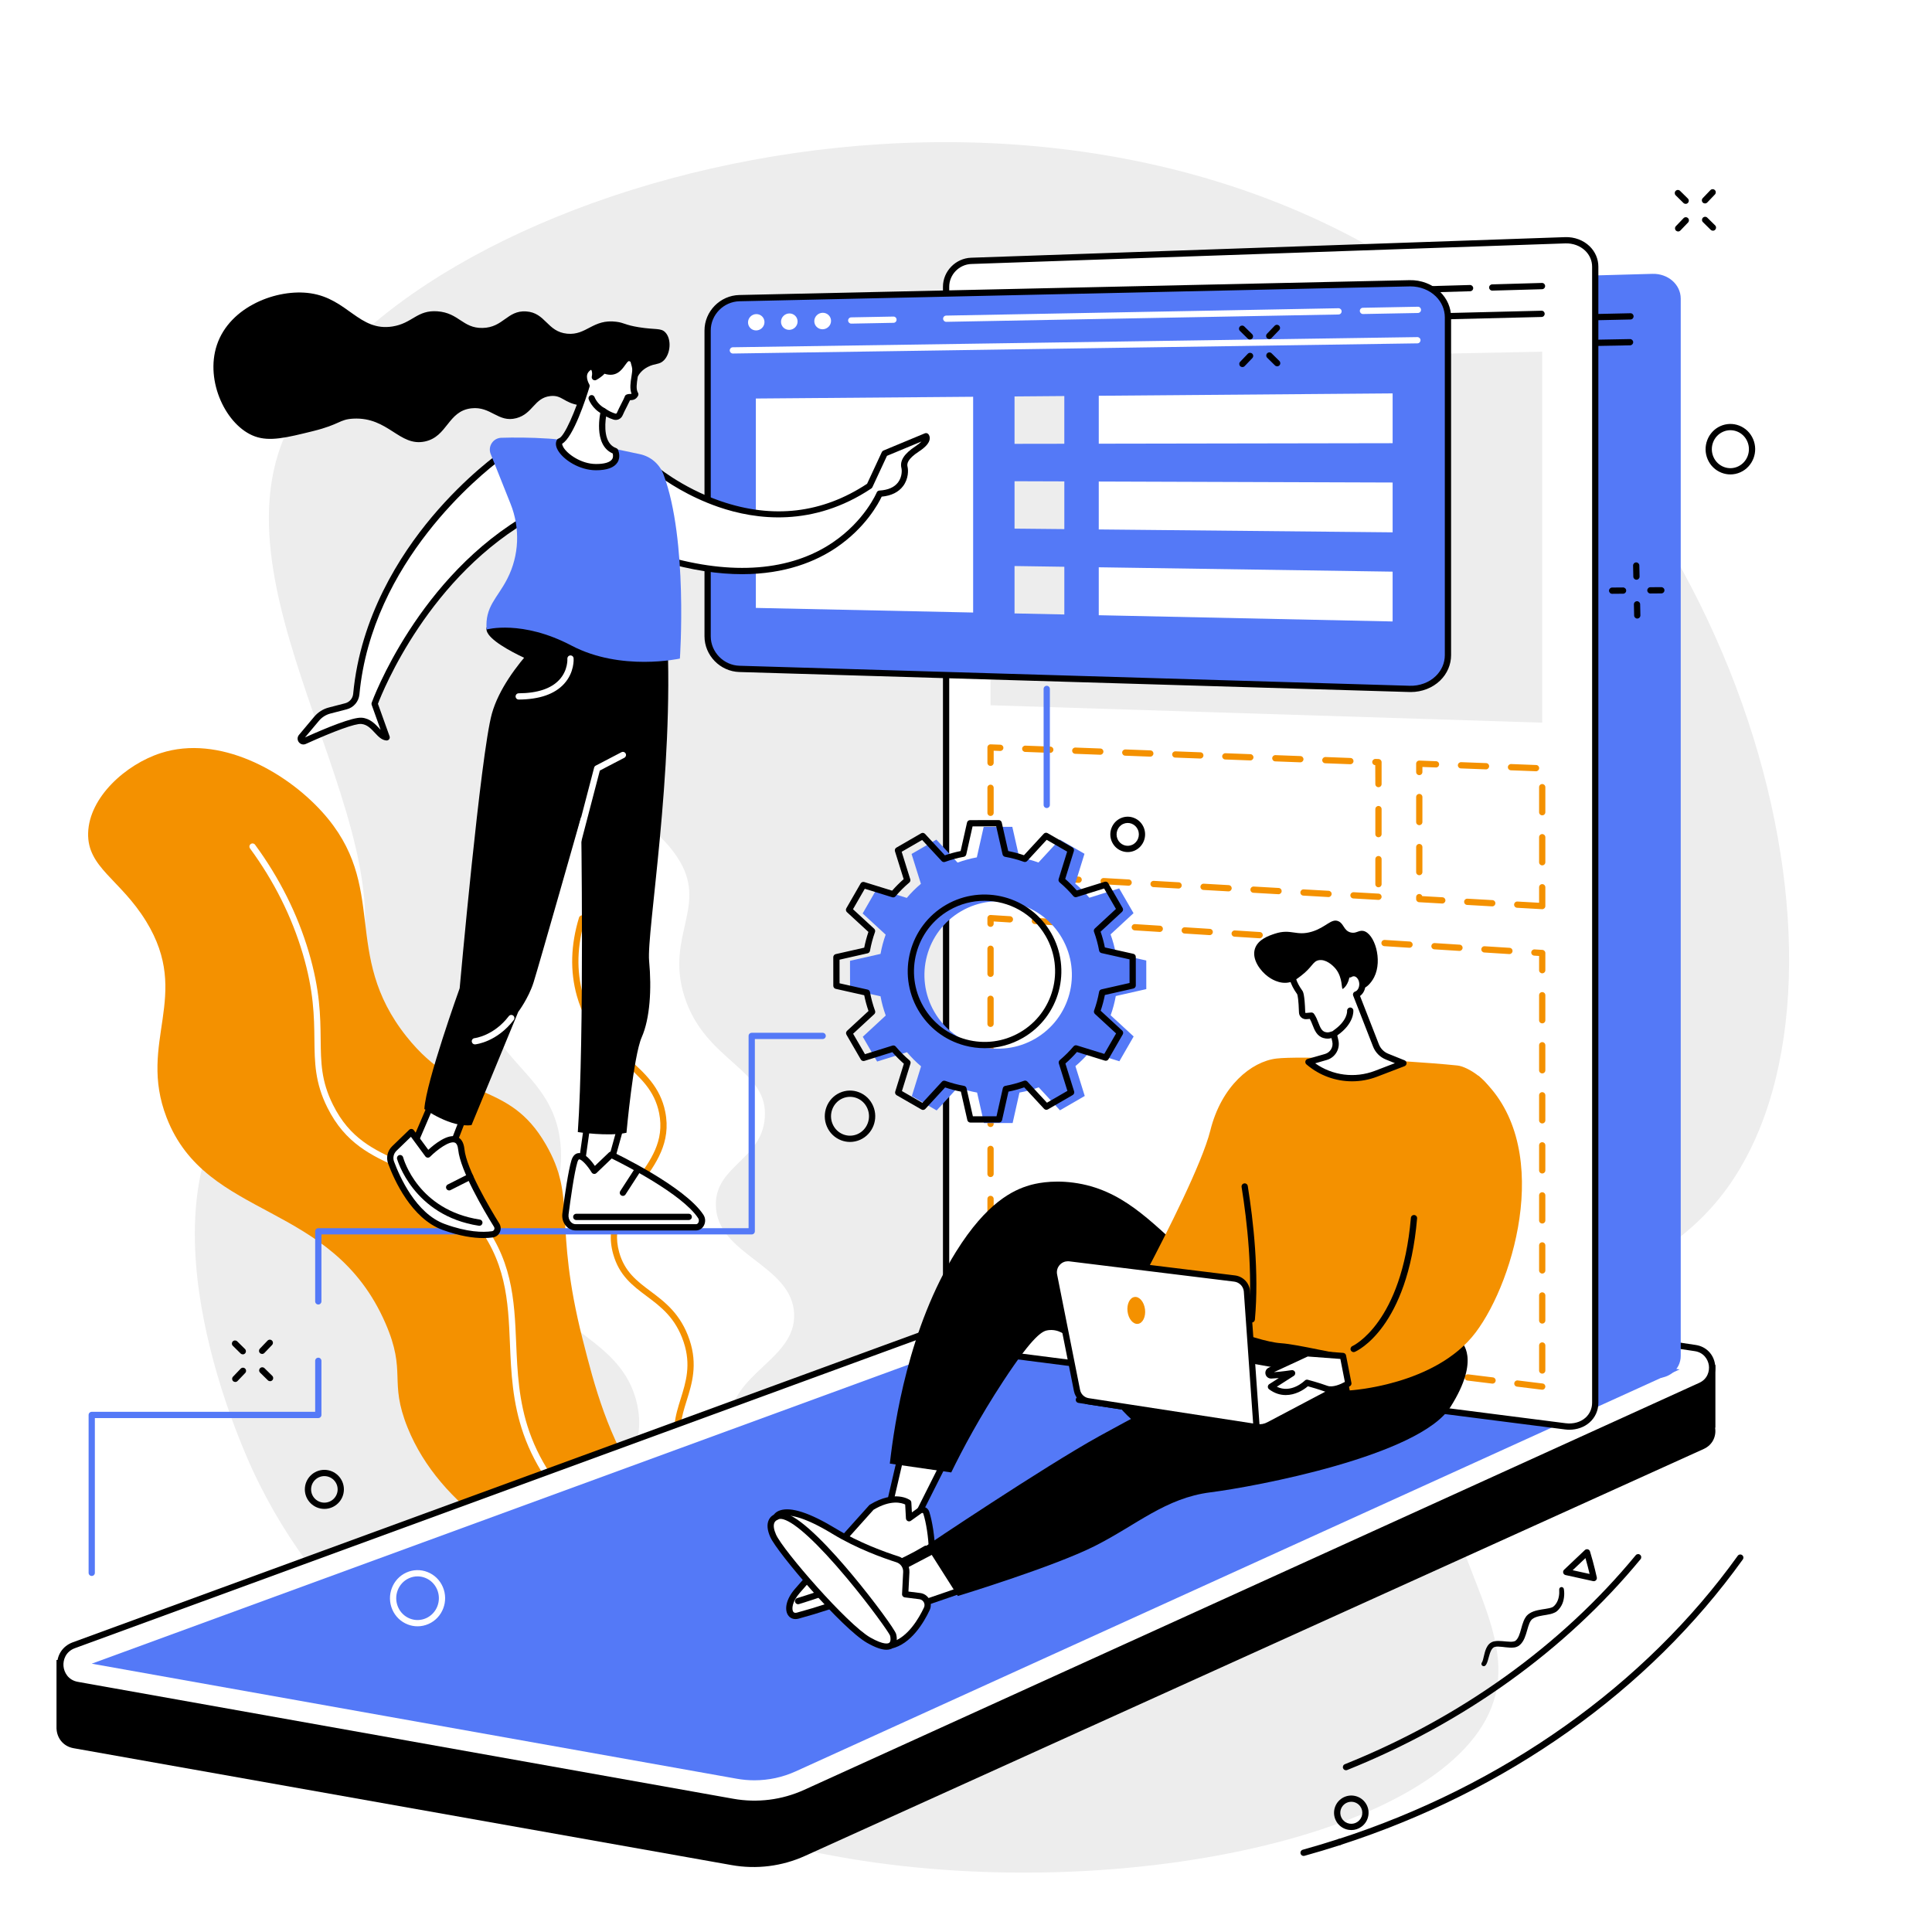 <svg xmlns="http://www.w3.org/2000/svg" width="810" viewBox="0 0 810 810" height="810"><path fill="#FFF" d="M-81 -81H891V891H-81z"></path><path fill="#FFF" d="M-81 -81H891V891H-81z"></path><path fill="#EDEDED" d="M 137.891 428.195 C 189.043 371.656 92.664 266.348 116.625 190.254 C 148.887 87.82 411.332 -0.004 587.98 111.516 C 735.914 204.91 787.281 415.121 722.652 500.09 C 703.316 525.523 679.246 532.285 647.629 558.883 C 618.219 583.625 614.91 589.938 612.789 594.238 C 591.875 636.727 635.863 674.012 627.012 710.453 C 613.023 768.023 473.148 798.738 356.176 779.254 C 324.633 774 164.789 743.441 105.996 616.492 C 101.445 606.668 58.398 511.789 98.906 459.008 C 112.949 440.707 124.254 443.27 137.891 428.195"></path><path fill="#FFF" d="M 333.066 638.035 C 338.012 631.465 305.395 619.703 305.832 596.621 C 306.234 575.531 333.754 570.109 332.945 550.793 C 332.074 530.113 300.137 526.07 300.121 504.996 C 300.105 488.758 319.078 486.309 320.617 468.938 C 322.465 448.062 295.641 445.285 286.926 417.727 C 278.785 391.984 297.504 379.613 283.848 359.234 C 282.066 356.574 270.988 340.727 255.27 340.492 C 229.703 340.113 196.676 381.145 201.539 416.648 C 205.633 446.543 233.527 450.148 235.16 481.906 C 236.543 508.824 216.867 513.328 223.27 534.207 C 230.844 558.914 260.926 560.863 267.117 588.711 C 270.359 603.297 263.125 607.355 269.059 617.676 C 281.59 639.469 327.609 645.281 333.066 638.035"></path><path fill="#F49100" d="M 322.676 635.012 C 322.547 635.012 322.418 634.992 322.285 634.949 C 302.324 628.766 289.711 620.012 284.793 608.934 C 281.02 600.426 283.141 593.633 285.387 586.438 C 287.57 579.445 289.824 572.215 286.617 562.633 C 283.219 552.477 277.082 547.883 271.145 543.441 C 265.203 538.996 259.59 534.793 257.066 525.723 C 253.5 512.891 260.105 503.863 266.496 495.129 C 272.773 486.551 278.703 478.445 276.34 466.656 C 274.43 457.129 268.438 451.773 261.496 445.57 C 254.133 438.992 245.793 431.543 241.871 417.598 C 238.957 407.242 239.258 396.176 242.762 384.695 C 242.973 384 243.707 383.609 244.402 383.82 C 245.094 384.035 245.484 384.77 245.273 385.461 C 241.914 396.453 241.621 407.023 244.395 416.887 C 248.109 430.094 255.805 436.965 263.242 443.617 C 270.23 449.859 276.832 455.758 278.91 466.137 C 281.504 479.062 274.949 488.02 268.613 496.68 C 262.312 505.285 256.367 513.414 259.594 525.023 C 261.875 533.23 267.141 537.172 272.719 541.344 C 278.684 545.805 285.449 550.863 289.105 561.801 C 292.582 572.188 290.09 580.176 287.891 587.219 C 285.703 594.219 283.816 600.262 287.191 607.871 C 291.789 618.227 303.855 626.496 323.062 632.445 C 323.754 632.66 324.141 633.395 323.93 634.086 C 323.754 634.648 323.234 635.012 322.676 635.012"></path><path fill="#F49100" d="M 319.02 672.508 C 321.242 667.426 292.969 659.836 269.195 624.062 C 254.801 602.398 249.266 581.25 244.238 561.391 C 231.801 512.262 242.008 502.633 228.816 479.77 C 212.98 452.328 193.016 462.891 170.477 434.629 C 142.68 399.781 163.473 371.699 134.984 340.312 C 119.418 323.16 91.754 307.906 67.441 315.727 C 52.727 320.461 37.352 334.254 36.949 349.266 C 36.562 363.754 50.41 368.594 61.246 386.238 C 80.594 417.742 57.516 436.617 69.848 468.547 C 86.582 511.875 139.137 503.141 161.602 554.777 C 170.652 575.574 162.875 578.719 170.902 598.582 C 197.977 665.602 314.609 682.547 319.02 672.508"></path><path fill="#FFF" d="M 298.676 670.793 C 298.504 670.793 298.336 670.762 298.168 670.691 C 255.949 652.984 229.484 629.633 219.512 601.285 C 214.828 587.973 214.301 575.41 213.789 563.258 C 213.035 545.27 212.32 528.277 198.062 511.16 C 188.012 499.094 177.465 494.305 167.266 489.668 C 155.707 484.418 144.785 479.457 137.254 464.355 C 132.02 453.863 131.926 445.469 131.816 435.754 C 131.711 426.293 131.59 415.57 126.926 399.836 C 122.301 384.238 114.863 369.391 104.82 355.703 C 104.395 355.121 104.52 354.301 105.105 353.871 C 105.688 353.445 106.508 353.566 106.938 354.152 C 117.16 368.086 124.73 383.203 129.438 399.09 C 134.207 415.18 134.332 426.094 134.438 435.727 C 134.547 445.504 134.637 453.227 139.602 463.184 C 146.719 477.453 156.742 482.012 168.352 487.281 C 178.332 491.812 189.645 496.953 200.078 509.48 C 214.902 527.281 215.637 544.707 216.41 563.148 C 216.914 575.109 217.434 587.469 221.988 600.418 C 231.703 628.035 257.676 650.867 299.184 668.27 C 299.852 668.555 300.168 669.32 299.887 669.988 C 299.676 670.492 299.188 670.793 298.676 670.793"></path><path d="M 719.188 572.246 L 669.34 572.246 L 669.34 585.355 L 479.461 557.125 C 473.168 556.191 466.75 556.844 460.785 559.016 L 54.512 707.148 L 54.512 695.961 L 23.691 695.961 L 23.691 724.809 L 23.707 724.809 C 23.879 728.527 26.336 732.141 30.855 732.945 L 306.758 781.953 C 317.156 783.801 327.871 782.457 337.48 778.105 L 714.289 607.488 C 718.148 605.742 719.629 601.988 719.062 598.57 L 719.188 598.57 L 719.188 572.246"></path><path fill="#FFF" d="M 32.414 706.414 L 307.148 755.426 C 317.5 757.27 328.172 755.93 337.742 751.578 L 712.949 580.957 C 720.488 577.531 718.926 566.398 710.738 565.18 L 479.113 530.598 C 472.859 529.66 466.461 530.312 460.523 532.488 L 30.957 689.773 C 22.664 692.812 23.715 704.863 32.414 706.414"></path><path d="M 32.645 705.121 L 307.379 754.129 C 317.516 755.941 327.824 754.645 337.199 750.383 L 712.406 579.766 C 715.926 578.164 716.781 574.809 716.445 572.422 C 716.109 570.035 714.363 567.043 710.543 566.473 L 478.918 531.895 C 472.898 530.992 466.695 531.625 460.973 533.715 L 31.406 691.008 C 27.512 692.438 26.395 695.957 26.621 698.539 C 26.848 701.121 28.559 704.398 32.645 705.121 Z M 316.312 757.551 C 313.184 757.551 310.043 757.273 306.918 756.715 L 32.184 707.703 C 27.617 706.891 24.41 703.383 24.008 698.766 C 23.602 694.148 26.152 690.141 30.508 688.547 L 460.074 531.254 C 466.199 529.012 472.852 528.336 479.305 529.301 L 710.934 563.883 C 715.254 564.523 718.434 567.734 719.043 572.059 C 719.648 576.383 717.473 580.344 713.496 582.152 L 338.285 752.766 C 331.316 755.941 323.852 757.551 316.312 757.551"></path><path fill="#5479F7" d="M 316.262 746.395 C 313.793 746.395 311.309 746.176 308.875 745.738 L 38.457 697.504 L 463.906 541.723 C 466.996 540.59 470.234 540.016 473.527 540.016 C 474.906 540.016 476.297 540.117 477.66 540.32 L 704.18 574.141 L 333.668 742.621 C 328.164 745.125 322.309 746.395 316.262 746.395"></path><path fill="#5479F7" d="M 692.781 114.812 L 456.289 121.352 C 450.723 121.508 446.23 126.031 446.23 131.453 L 446.23 537.91 C 446.23 543.332 450.723 548.273 456.289 548.953 L 692.781 577.719 C 699.328 578.512 704.652 574.363 704.652 568.449 L 704.652 125.199 C 704.652 119.277 699.328 114.629 692.781 114.812"></path><path d="M 464.105 148.832 C 463.387 148.832 462.809 148.262 462.797 147.547 C 462.785 146.82 463.359 146.223 464.082 146.211 L 683.383 142.16 C 683.391 142.16 683.398 142.16 683.414 142.16 C 684.125 142.16 684.703 142.73 684.723 143.445 C 684.734 144.172 684.156 144.766 683.43 144.777 L 464.129 148.832 C 464.125 148.832 464.117 148.832 464.105 148.832"></path><path fill="#EDEDED" d="M 475.859 137.203 C 475.859 138.84 474.484 140.199 472.793 140.238 C 471.105 140.27 469.738 138.977 469.738 137.332 C 469.738 135.695 471.105 134.336 472.793 134.297 C 474.484 134.258 475.859 135.559 475.859 137.203"></path><path fill="#EDEDED" d="M 488.172 136.93 C 488.172 138.578 486.789 139.941 485.082 139.977 C 483.379 140.012 482.004 138.711 482.004 137.062 C 482.004 135.422 483.379 134.051 485.082 134.012 C 486.789 133.973 488.172 135.281 488.172 136.93"></path><path fill="#EDEDED" d="M 500.586 136.652 C 500.586 138.312 499.195 139.684 497.473 139.719 C 495.758 139.754 494.367 138.445 494.367 136.793 C 494.367 135.141 495.758 133.766 497.473 133.73 C 499.195 133.691 500.586 135 500.586 136.652"></path><path d="M 663.863 134.379 C 663.152 134.379 662.574 133.812 662.551 133.098 C 662.539 132.375 663.113 131.773 663.836 131.762 L 683.551 131.328 C 684.301 131.297 684.875 131.883 684.891 132.609 C 684.906 133.332 684.336 133.934 683.609 133.949 L 663.895 134.379 C 663.883 134.379 663.871 134.379 663.863 134.379"></path><path d="M 543.289 137.031 C 542.582 137.031 542 136.461 541.984 135.746 C 541.965 135.02 542.543 134.422 543.266 134.406 L 655.051 131.949 C 655.781 131.926 656.375 132.508 656.387 133.23 C 656.41 133.957 655.836 134.555 655.109 134.57 L 543.324 137.031 C 543.316 137.031 543.305 137.031 543.289 137.031"></path><path d="M 508.086 137.801 C 507.375 137.801 506.797 137.238 506.777 136.52 C 506.762 135.797 507.34 135.195 508.059 135.184 L 523.707 134.836 C 524.438 134.809 525.031 135.395 525.047 136.117 C 525.066 136.844 524.488 137.441 523.766 137.457 L 508.117 137.801 C 508.105 137.801 508.102 137.801 508.086 137.801"></path><path fill="#FFF" d="M 656.223 100.738 L 407.18 109.371 C 401.352 109.57 396.648 114.434 396.648 120.227 L 396.648 554.285 C 396.648 560.078 401.352 565.375 407.18 566.121 L 656.223 597.996 C 663.16 598.883 668.805 594.453 668.805 588.098 L 668.805 111.809 C 668.805 105.453 663.16 100.496 656.223 100.738"></path><path d="M 656.23 100.734 L 656.238 100.734 Z M 656.273 102.043 L 407.227 110.68 C 402.125 110.855 397.965 115.137 397.965 120.223 L 397.965 554.281 C 397.965 559.43 402.176 564.156 407.352 564.82 L 656.395 596.695 C 659.555 597.102 662.582 596.273 664.68 594.426 C 666.496 592.82 667.5 590.578 667.5 588.094 L 667.5 111.809 C 667.5 109.285 666.469 106.906 664.605 105.102 C 662.477 103.051 659.445 101.938 656.273 102.043 Z M 657.953 599.418 C 657.332 599.418 656.695 599.375 656.066 599.293 L 407.016 567.422 C 400.578 566.594 395.34 560.703 395.34 554.281 L 395.34 120.223 C 395.34 113.738 400.633 108.281 407.141 108.055 L 656.184 99.422 C 660.062 99.289 663.789 100.672 666.426 103.215 C 668.809 105.52 670.121 108.566 670.121 111.809 L 670.121 588.094 C 670.121 591.34 668.805 594.285 666.414 596.391 C 664.184 598.355 661.172 599.418 657.953 599.418"></path><path fill="#EDEDED" d="M 646.578 302.98 L 415.289 295.676 L 415.289 151.953 L 646.578 147.453 L 646.578 302.98"></path><path fill="#FFF" d="M 577.926 375.973 L 415.293 366.73 L 415.293 313.383 L 577.926 319.539 L 577.926 375.973"></path><path fill="#F49100" d="M 440.336 315.637 C 440.316 315.637 440.297 315.637 440.281 315.637 L 429.793 315.242 C 429.074 315.211 428.508 314.602 428.535 313.883 C 428.562 313.156 429.184 312.602 429.898 312.617 L 440.383 313.016 C 441.109 313.047 441.672 313.652 441.641 314.375 C 441.613 315.086 441.035 315.637 440.336 315.637 Z M 461.301 316.43 C 461.289 316.43 461.27 316.43 461.25 316.43 L 450.766 316.035 C 450.043 316.004 449.477 315.398 449.508 314.676 C 449.531 313.953 450.152 313.391 450.863 313.414 L 461.352 313.809 C 462.078 313.84 462.637 314.445 462.609 315.168 C 462.586 315.879 462.004 316.43 461.301 316.43 Z M 482.27 317.227 C 482.254 317.227 482.238 317.227 482.219 317.227 L 471.734 316.828 C 471.012 316.805 470.445 316.191 470.473 315.469 C 470.5 314.746 471.121 314.203 471.836 314.207 L 482.32 314.602 C 483.043 314.633 483.609 315.242 483.578 315.965 C 483.551 316.672 482.977 317.227 482.27 317.227 Z M 503.238 318.02 C 503.223 318.02 503.207 318.02 503.188 318.02 L 492.707 317.621 C 491.98 317.598 491.418 316.984 491.445 316.262 C 491.469 315.539 492.086 314.988 492.805 315 L 503.285 315.402 C 504.012 315.426 504.578 316.035 504.547 316.758 C 504.523 317.465 503.941 318.02 503.238 318.02 Z M 524.207 318.812 C 524.191 318.812 524.18 318.812 524.16 318.812 L 513.676 318.418 C 512.949 318.391 512.387 317.777 512.414 317.059 C 512.441 316.336 513.051 315.781 513.77 315.793 L 524.258 316.191 C 524.98 316.223 525.543 316.828 525.516 317.551 C 525.492 318.262 524.91 318.812 524.207 318.812 Z M 545.18 319.605 C 545.16 319.605 545.145 319.605 545.129 319.605 L 534.645 319.211 C 533.918 319.188 533.359 318.574 533.383 317.852 C 533.414 317.129 534.02 316.566 534.742 316.594 L 545.227 316.988 C 545.949 317.016 546.516 317.621 546.492 318.348 C 546.461 319.055 545.879 319.605 545.18 319.605 Z M 566.152 320.402 C 566.129 320.402 566.113 320.402 566.102 320.402 L 555.617 320.004 C 554.891 319.98 554.32 319.367 554.352 318.645 C 554.383 317.922 555.012 317.379 555.711 317.387 L 566.199 317.785 C 566.918 317.809 567.484 318.418 567.461 319.145 C 567.43 319.848 566.848 320.402 566.152 320.402 Z M 415.293 321.113 C 414.566 321.113 413.98 320.523 413.98 319.797 L 413.98 313.379 C 413.98 313.023 414.129 312.684 414.383 312.434 C 414.637 312.188 414.984 312.059 415.344 312.07 L 419.414 312.223 C 420.133 312.25 420.699 312.859 420.676 313.582 C 420.645 314.309 420.043 314.867 419.309 314.844 L 416.605 314.738 L 416.605 319.797 C 416.605 320.523 416.016 321.113 415.293 321.113 Z M 577.934 330.039 C 577.207 330.039 576.617 329.453 576.617 328.73 L 576.578 320.797 C 575.855 320.773 575.293 320.16 575.32 319.438 C 575.348 318.715 575.98 318.168 576.684 318.18 L 577.98 318.227 C 578.684 318.258 579.242 318.836 579.242 319.539 L 579.242 328.73 C 579.242 329.453 578.652 330.039 577.934 330.039 Z M 415.293 342.09 C 414.566 342.09 413.98 341.5 413.98 340.777 L 413.98 330.289 C 413.98 329.562 414.566 328.977 415.293 328.977 C 416.016 328.977 416.605 329.562 416.605 330.289 L 416.605 340.777 C 416.605 341.5 416.016 342.09 415.293 342.09 Z M 577.934 351.02 C 577.207 351.02 576.617 350.434 576.617 349.711 L 576.617 339.223 C 576.617 338.496 577.207 337.906 577.934 337.906 C 578.652 337.906 579.242 338.496 579.242 339.223 L 579.242 349.711 C 579.242 350.434 578.652 351.02 577.934 351.02 Z M 415.293 363.062 C 414.566 363.062 413.98 362.477 413.98 361.758 L 413.98 351.27 C 413.98 350.543 414.566 349.957 415.293 349.957 C 416.016 349.957 416.605 350.543 416.605 351.27 L 416.605 361.758 C 416.605 362.477 416.016 363.062 415.293 363.062 Z M 431.277 368.953 C 431.254 368.953 431.223 368.953 431.203 368.945 L 420.727 368.352 C 420.004 368.312 419.449 367.691 419.492 366.965 C 419.531 366.25 420.137 365.699 420.879 365.734 L 431.352 366.328 C 432.074 366.371 432.625 366.992 432.586 367.715 C 432.547 368.41 431.969 368.953 431.277 368.953 Z M 452.23 370.141 C 452.199 370.141 452.18 370.141 452.156 370.137 L 441.68 369.543 C 440.953 369.504 440.402 368.883 440.441 368.16 C 440.484 367.434 441.086 366.898 441.824 366.926 L 452.301 367.52 C 453.023 367.562 453.578 368.184 453.535 368.906 C 453.492 369.602 452.918 370.141 452.23 370.141 Z M 473.18 371.328 C 473.152 371.328 473.129 371.328 473.102 371.328 L 462.625 370.738 C 461.902 370.691 461.352 370.074 461.395 369.352 C 461.43 368.633 462.035 368.078 462.777 368.117 L 473.25 368.711 C 473.977 368.754 474.527 369.375 474.488 370.094 C 474.445 370.793 473.867 371.328 473.18 371.328 Z M 577.934 371.996 C 577.207 371.996 576.617 371.41 576.617 370.688 L 576.617 360.195 C 576.617 359.473 577.207 358.887 577.934 358.887 C 578.652 358.887 579.242 359.473 579.242 360.195 L 579.242 370.688 C 579.242 371.41 578.652 371.996 577.934 371.996 Z M 494.125 372.52 C 494.105 372.52 494.082 372.52 494.051 372.52 L 483.574 371.926 C 482.852 371.883 482.301 371.262 482.34 370.543 C 482.387 369.82 482.996 369.277 483.727 369.305 L 494.203 369.902 C 494.926 369.941 495.477 370.559 495.438 371.285 C 495.398 371.98 494.82 372.52 494.125 372.52 Z M 515.078 373.711 C 515.055 373.711 515.027 373.711 515.004 373.711 L 504.527 373.117 C 503.805 373.078 503.25 372.453 503.293 371.73 C 503.336 371.008 503.941 370.465 504.676 370.496 L 515.152 371.094 C 515.871 371.129 516.43 371.75 516.391 372.477 C 516.344 373.176 515.773 373.711 515.078 373.711 Z M 536.027 374.902 C 536.008 374.902 535.977 374.902 535.957 374.902 L 525.48 374.305 C 524.758 374.266 524.203 373.648 524.246 372.922 C 524.285 372.199 524.891 371.652 525.629 371.688 L 536.098 372.285 C 536.824 372.32 537.379 372.941 537.336 373.668 C 537.297 374.367 536.719 374.902 536.027 374.902 Z M 556.98 376.094 C 556.953 376.094 556.93 376.094 556.906 376.09 L 546.43 375.492 C 545.703 375.457 545.152 374.84 545.195 374.113 C 545.234 373.391 545.84 372.84 546.574 372.879 L 557.051 373.469 C 557.773 373.512 558.332 374.133 558.289 374.855 C 558.246 375.551 557.672 376.094 556.98 376.094 Z M 577.934 377.281 C 577.902 377.281 577.883 377.281 577.855 377.281 L 567.379 376.684 C 566.656 376.645 566.102 376.023 566.145 375.305 C 566.184 374.578 566.801 374.035 567.531 374.066 L 578.004 374.66 C 578.727 374.707 579.277 375.324 579.242 376.047 C 579.199 376.742 578.621 377.281 577.934 377.281"></path><path fill="#FFF" d="M 646.582 379.875 L 595.035 376.945 L 595.035 320.188 L 646.582 322.141 L 646.582 379.875"></path><path fill="#F49100" d="M 623.016 322.559 C 623.004 322.559 622.984 322.559 622.965 322.559 L 612.48 322.16 C 611.754 322.129 611.191 321.523 611.219 320.805 C 611.246 320.078 611.883 319.531 612.578 319.539 L 623.062 319.938 C 623.793 319.961 624.352 320.574 624.324 321.297 C 624.297 322.004 623.719 322.559 623.016 322.559 Z M 643.984 323.352 C 643.969 323.352 643.953 323.348 643.934 323.348 L 633.449 322.953 C 632.723 322.926 632.16 322.316 632.188 321.594 C 632.215 320.871 632.844 320.32 633.547 320.332 L 644.031 320.734 C 644.762 320.758 645.32 321.367 645.293 322.09 C 645.266 322.801 644.688 323.352 643.984 323.352 Z M 595.039 324.977 C 594.316 324.977 593.727 324.391 593.727 323.668 L 593.727 320.184 C 593.727 319.832 593.871 319.488 594.129 319.242 C 594.383 318.996 594.73 318.871 595.09 318.875 L 602.094 319.145 C 602.816 319.168 603.387 319.781 603.355 320.5 C 603.328 321.227 602.723 321.793 601.996 321.762 L 596.352 321.551 L 596.352 323.668 C 596.352 324.391 595.762 324.977 595.039 324.977 Z M 646.582 341.832 C 645.859 341.832 645.273 341.246 645.273 340.516 L 645.273 330.031 C 645.273 329.301 645.859 328.715 646.582 328.715 C 647.312 328.715 647.895 329.301 647.895 330.031 L 647.895 340.516 C 647.895 341.246 647.312 341.832 646.582 341.832 Z M 595.039 345.953 C 594.316 345.953 593.727 345.371 593.727 344.645 L 593.727 334.156 C 593.727 333.43 594.316 332.844 595.039 332.844 C 595.762 332.844 596.352 333.43 596.352 334.156 L 596.352 344.645 C 596.352 345.371 595.762 345.953 595.039 345.953 Z M 646.582 362.809 C 645.859 362.809 645.273 362.223 645.273 361.5 L 645.273 351.008 C 645.273 350.281 645.859 349.691 646.582 349.691 C 647.312 349.691 647.895 350.281 647.895 351.008 L 647.895 361.5 C 647.895 362.223 647.312 362.809 646.582 362.809 Z M 595.039 366.934 C 594.316 366.934 593.727 366.348 593.727 365.629 L 593.727 355.137 C 593.727 354.41 594.316 353.82 595.039 353.82 C 595.762 353.82 596.352 354.41 596.352 355.137 L 596.352 365.629 C 596.352 366.348 595.762 366.934 595.039 366.934 Z M 604.688 378.805 C 604.66 378.805 604.637 378.805 604.613 378.805 L 594.965 378.254 C 594.266 378.219 593.727 377.641 593.727 376.945 L 593.727 376.113 C 593.727 375.387 594.316 374.805 595.039 374.805 C 595.617 374.805 596.113 375.18 596.285 375.703 L 604.758 376.188 C 605.48 376.227 606.031 376.844 605.996 377.566 C 605.949 378.266 605.371 378.805 604.688 378.805 Z M 625.637 379.996 C 625.609 379.996 625.586 379.996 625.559 379.996 L 615.082 379.395 C 614.363 379.355 613.805 378.738 613.848 378.012 C 613.887 377.293 614.5 376.742 615.234 376.781 L 625.711 377.375 C 626.43 377.414 626.984 378.035 626.941 378.758 C 626.902 379.453 626.324 379.996 625.637 379.996 Z M 646.582 381.188 C 646.559 381.188 646.535 381.184 646.508 381.184 L 636.035 380.59 C 635.309 380.547 634.758 379.926 634.797 379.207 C 634.844 378.48 635.445 377.934 636.18 377.973 L 645.273 378.488 L 645.273 371.984 C 645.273 371.262 645.859 370.676 646.582 370.676 C 647.312 370.676 647.895 371.262 647.895 371.984 L 647.895 379.875 C 647.895 380.238 647.746 380.582 647.48 380.828 C 647.242 381.055 646.918 381.188 646.582 381.188"></path><path fill="#FFF" d="M 646.582 581.336 L 415.297 552.906 L 415.297 384.922 L 646.582 399.559 L 646.582 581.336"></path><path fill="#F49100" d="M 444.352 388.074 C 444.324 388.074 444.297 388.074 444.27 388.074 L 433.797 387.41 C 433.078 387.363 432.523 386.742 432.57 386.02 C 432.617 385.297 433.215 384.742 433.965 384.793 L 444.43 385.453 C 445.156 385.5 445.703 386.121 445.656 386.848 C 445.617 387.543 445.039 388.074 444.352 388.074 Z M 415.293 388.594 C 414.562 388.594 413.977 388.004 413.977 387.285 L 413.977 384.926 C 413.977 384.562 414.129 384.215 414.398 383.969 C 414.656 383.723 415.02 383.59 415.379 383.613 L 423.492 384.125 C 424.215 384.176 424.762 384.801 424.715 385.52 C 424.668 386.238 424.062 386.781 423.324 386.746 L 416.602 386.324 L 416.602 387.285 C 416.602 388.004 416.012 388.594 415.293 388.594 Z M 465.293 389.398 C 465.266 389.398 465.238 389.398 465.211 389.398 L 454.742 388.738 C 454.016 388.688 453.461 388.062 453.512 387.344 C 453.559 386.621 454.168 386.07 454.902 386.117 L 465.379 386.781 C 466.098 386.824 466.648 387.445 466.602 388.172 C 466.559 388.867 465.977 389.398 465.293 389.398 Z M 486.234 390.727 C 486.211 390.727 486.176 390.719 486.148 390.719 L 475.684 390.059 C 474.957 390.008 474.41 389.387 474.453 388.668 C 474.5 387.949 475.125 387.391 475.844 387.441 L 486.316 388.105 C 487.039 388.148 487.59 388.773 487.543 389.496 C 487.5 390.191 486.922 390.727 486.234 390.727 Z M 507.18 392.051 C 507.152 392.051 507.125 392.051 507.098 392.051 L 496.625 391.387 C 495.902 391.344 495.348 390.715 495.398 389.992 C 495.441 389.273 496.078 388.723 496.789 388.766 L 507.258 389.43 C 507.984 389.477 508.531 390.098 508.488 390.824 C 508.441 391.516 507.863 392.051 507.18 392.051 Z M 528.117 393.379 C 528.09 393.379 528.062 393.379 528.035 393.371 L 517.562 392.707 C 516.844 392.664 516.297 392.043 516.34 391.316 C 516.391 390.594 517.012 390.051 517.73 390.094 L 528.203 390.754 C 528.93 390.801 529.477 391.422 529.43 392.148 C 529.387 392.84 528.809 393.379 528.117 393.379 Z M 549.066 394.703 C 549.039 394.703 549.012 394.703 548.977 394.695 L 538.512 394.031 C 537.781 393.992 537.234 393.367 537.285 392.645 C 537.328 391.918 537.953 391.371 538.676 391.418 L 549.145 392.078 C 549.867 392.129 550.418 392.75 550.371 393.469 C 550.324 394.168 549.75 394.703 549.066 394.703 Z M 570.004 396.023 C 569.977 396.023 569.949 396.023 569.922 396.02 L 559.449 395.359 C 558.73 395.312 558.176 394.691 558.223 393.973 C 558.27 393.242 558.871 392.695 559.617 392.742 L 570.09 393.406 C 570.812 393.453 571.355 394.074 571.312 394.793 C 571.266 395.488 570.691 396.023 570.004 396.023 Z M 590.945 397.348 C 590.918 397.348 590.891 397.348 590.863 397.348 L 580.395 396.688 C 579.668 396.637 579.117 396.016 579.164 395.293 C 579.211 394.57 579.82 394.023 580.559 394.07 L 591.031 394.734 C 591.75 394.777 592.301 395.398 592.258 396.121 C 592.211 396.82 591.633 397.348 590.945 397.348 Z M 611.887 398.672 C 611.859 398.672 611.828 398.672 611.801 398.672 L 601.336 398.012 C 600.609 397.961 600.062 397.34 600.109 396.621 C 600.156 395.898 600.762 395.348 601.496 395.391 L 611.969 396.059 C 612.695 396.098 613.242 396.723 613.195 397.445 C 613.152 398.141 612.574 398.672 611.887 398.672 Z M 632.832 400 C 632.805 400 632.777 400 632.75 400 L 622.277 399.336 C 621.555 399.289 621.004 398.668 621.051 397.941 C 621.098 397.223 621.73 396.664 622.441 396.719 L 632.91 397.379 C 633.637 397.422 634.184 398.051 634.137 398.773 C 634.094 399.465 633.516 400 632.832 400 Z M 646.578 408.07 C 645.859 408.07 645.273 407.488 645.273 406.762 L 645.273 400.789 L 643.215 400.66 C 642.496 400.613 641.949 399.992 641.988 399.266 C 642.043 398.547 642.668 398 643.383 398.043 L 646.664 398.25 C 647.355 398.289 647.895 398.867 647.895 399.559 L 647.895 406.762 C 647.895 407.488 647.309 408.07 646.578 408.07 Z M 415.293 409.574 C 414.562 409.574 413.977 408.984 413.977 408.262 L 413.977 397.773 C 413.977 397.047 414.562 396.461 415.293 396.461 C 416.012 396.461 416.602 397.047 416.602 397.773 L 416.602 408.262 C 416.602 408.984 416.012 409.574 415.293 409.574 Z M 646.578 429.051 C 645.859 429.051 645.273 428.465 645.273 427.742 L 645.273 417.254 C 645.273 416.527 645.859 415.941 646.578 415.941 C 647.309 415.941 647.895 416.527 647.895 417.254 L 647.895 427.742 C 647.895 428.465 647.309 429.051 646.578 429.051 Z M 415.293 430.551 C 414.562 430.551 413.977 429.961 413.977 429.242 L 413.977 418.754 C 413.977 418.023 414.562 417.441 415.293 417.441 C 416.012 417.441 416.602 418.023 416.602 418.754 L 416.602 429.242 C 416.602 429.961 416.012 430.551 415.293 430.551 Z M 646.578 450.031 C 645.859 450.031 645.273 449.445 645.273 448.723 L 645.273 438.234 C 645.273 437.504 645.859 436.918 646.578 436.918 C 647.309 436.918 647.895 437.504 647.895 438.234 L 647.895 448.723 C 647.895 449.445 647.309 450.031 646.578 450.031 Z M 415.293 451.531 C 414.562 451.531 413.977 450.941 413.977 450.215 L 413.977 439.73 C 413.977 439.004 414.562 438.418 415.293 438.418 C 416.012 438.418 416.602 439.004 416.602 439.73 L 416.602 450.215 C 416.602 450.941 416.012 451.531 415.293 451.531 Z M 646.578 471.008 C 645.859 471.008 645.273 470.422 645.273 469.699 L 645.273 459.211 C 645.273 458.484 645.859 457.898 646.578 457.898 C 647.309 457.898 647.895 458.484 647.895 459.211 L 647.895 469.699 C 647.895 470.422 647.309 471.008 646.578 471.008 Z M 415.293 472.508 C 414.562 472.508 413.977 471.922 413.977 471.195 L 413.977 460.707 C 413.977 459.984 414.562 459.398 415.293 459.398 C 416.012 459.398 416.602 459.984 416.602 460.707 L 416.602 471.195 C 416.602 471.922 416.012 472.508 415.293 472.508 Z M 646.578 491.988 C 645.859 491.988 645.273 491.402 645.273 490.676 L 645.273 480.191 C 645.273 479.465 645.859 478.879 646.578 478.879 C 647.309 478.879 647.895 479.465 647.895 480.191 L 647.895 490.676 C 647.895 491.402 647.309 491.988 646.578 491.988 Z M 415.293 493.488 C 414.562 493.488 413.977 492.902 413.977 492.176 L 413.977 481.688 C 413.977 480.965 414.562 480.375 415.293 480.375 C 416.012 480.375 416.602 480.965 416.602 481.688 L 416.602 492.176 C 416.602 492.902 416.012 493.488 415.293 493.488 Z M 646.578 512.969 C 645.859 512.969 645.273 512.379 645.273 511.656 L 645.273 501.164 C 645.273 500.445 645.859 499.855 646.578 499.855 C 647.309 499.855 647.895 500.445 647.895 501.164 L 647.895 511.656 C 647.895 512.379 647.309 512.969 646.578 512.969 Z M 415.293 514.469 C 414.562 514.469 413.977 513.879 413.977 513.156 L 413.977 502.664 C 413.977 501.941 414.562 501.355 415.293 501.355 C 416.012 501.355 416.602 501.941 416.602 502.664 L 416.602 513.156 C 416.602 513.879 416.012 514.469 415.293 514.469 Z M 646.578 533.949 C 645.859 533.949 645.273 533.359 645.273 532.633 L 645.273 522.145 C 645.273 521.422 645.859 520.836 646.578 520.836 C 647.309 520.836 647.895 521.422 647.895 522.145 L 647.895 532.633 C 647.895 533.359 647.309 533.949 646.578 533.949 Z M 415.293 535.445 C 414.562 535.445 413.977 534.859 413.977 534.133 L 413.977 523.645 C 413.977 522.922 414.562 522.336 415.293 522.336 C 416.012 522.336 416.602 522.922 416.602 523.645 L 416.602 534.133 C 416.602 534.859 416.012 535.445 415.293 535.445 Z M 417.488 554.484 C 417.43 554.484 417.375 554.484 417.324 554.477 L 415.137 554.207 C 414.477 554.129 413.977 553.57 413.977 552.906 L 413.977 544.621 C 413.977 543.895 414.562 543.312 415.293 543.312 C 416.012 543.312 416.602 543.895 416.602 544.621 L 416.602 551.746 L 417.645 551.875 C 418.363 551.965 418.875 552.617 418.781 553.336 C 418.703 554 418.137 554.484 417.488 554.484 Z M 646.578 554.926 C 645.859 554.926 645.273 554.34 645.273 553.613 L 645.273 543.121 C 645.273 542.402 645.859 541.816 646.578 541.816 C 647.309 541.816 647.895 542.402 647.895 543.121 L 647.895 553.613 C 647.895 554.34 647.309 554.926 646.578 554.926 Z M 438.312 557.047 C 438.258 557.047 438.207 557.043 438.148 557.035 L 427.734 555.758 C 427.02 555.668 426.508 555.012 426.59 554.297 C 426.68 553.578 427.348 553.066 428.055 553.152 L 438.469 554.434 C 439.188 554.52 439.699 555.176 439.613 555.898 C 439.531 556.559 438.965 557.047 438.312 557.047 Z M 459.137 559.605 C 459.082 559.605 459.027 559.605 458.973 559.598 L 448.562 558.316 C 447.84 558.227 447.332 557.574 447.418 556.859 C 447.512 556.137 448.18 555.629 448.883 555.715 L 459.297 556.996 C 460.012 557.082 460.523 557.738 460.441 558.453 C 460.355 559.121 459.789 559.605 459.137 559.605 Z M 479.965 562.168 C 479.91 562.168 479.859 562.164 479.805 562.16 L 469.395 560.879 C 468.668 560.789 468.156 560.137 468.25 559.414 C 468.336 558.699 469.004 558.184 469.707 558.277 L 480.117 559.555 C 480.844 559.645 481.355 560.301 481.266 561.016 C 481.184 561.68 480.617 562.168 479.965 562.168 Z M 500.793 564.73 C 500.738 564.73 500.688 564.727 500.629 564.715 L 490.219 563.434 C 489.5 563.348 488.988 562.695 489.078 561.977 C 489.164 561.258 489.832 560.746 490.539 560.836 L 500.949 562.117 C 501.672 562.203 502.18 562.855 502.094 563.574 C 502.008 564.242 501.449 564.73 500.793 564.73 Z M 521.617 567.289 C 521.566 567.289 521.512 567.289 521.457 567.277 L 511.043 566 C 510.324 565.91 509.812 565.258 509.898 564.535 C 509.992 563.816 510.645 563.309 511.363 563.395 L 521.777 564.676 C 522.492 564.766 523.008 565.418 522.922 566.137 C 522.836 566.805 522.273 567.289 521.617 567.289 Z M 542.445 569.848 C 542.391 569.848 542.34 569.844 542.285 569.836 L 531.871 568.559 C 531.152 568.469 530.641 567.816 530.73 567.098 C 530.816 566.379 531.484 565.867 532.188 565.953 L 542.605 567.234 C 543.324 567.32 543.836 567.977 543.746 568.695 C 543.668 569.359 543.098 569.848 542.445 569.848 Z M 563.273 572.406 C 563.223 572.406 563.168 572.406 563.109 572.398 L 552.699 571.117 C 551.98 571.031 551.469 570.375 551.555 569.656 C 551.648 568.938 552.312 568.43 553.02 568.516 L 563.43 569.797 C 564.152 569.883 564.66 570.539 564.574 571.258 C 564.488 571.918 563.926 572.406 563.273 572.406 Z M 584.098 574.969 C 584.047 574.969 583.992 574.965 583.941 574.957 L 573.523 573.68 C 572.805 573.59 572.293 572.934 572.387 572.215 C 572.473 571.5 573.145 570.988 573.848 571.074 L 584.258 572.355 C 584.977 572.445 585.488 573.098 585.402 573.82 C 585.32 574.48 584.754 574.969 584.098 574.969 Z M 646.578 575.902 C 645.859 575.902 645.273 575.316 645.273 574.594 L 645.273 564.102 C 645.273 563.383 645.859 562.793 646.578 562.793 C 647.309 562.793 647.895 563.383 647.895 564.102 L 647.895 574.594 C 647.895 575.316 647.309 575.902 646.578 575.902 Z M 604.93 577.527 C 604.875 577.527 604.824 577.527 604.77 577.52 L 594.352 576.238 C 593.637 576.152 593.125 575.496 593.211 574.777 C 593.297 574.055 593.965 573.543 594.672 573.637 L 605.09 574.918 C 605.805 575.004 606.32 575.66 606.23 576.375 C 606.148 577.043 605.582 577.527 604.93 577.527 Z M 625.754 580.09 C 625.703 580.09 625.645 580.086 625.594 580.082 L 615.18 578.801 C 614.465 578.707 613.949 578.055 614.035 577.336 C 614.129 576.617 614.797 576.109 615.5 576.199 L 625.914 577.477 C 626.633 577.566 627.141 578.219 627.059 578.938 C 626.977 579.602 626.406 580.09 625.754 580.09 Z M 646.586 582.652 C 646.527 582.652 646.473 582.645 646.422 582.637 L 636.012 581.355 C 635.285 581.27 634.781 580.617 634.867 579.898 C 634.957 579.18 635.621 578.668 636.328 578.758 L 646.738 580.039 C 647.465 580.125 647.973 580.777 647.879 581.496 C 647.801 582.164 647.234 582.652 646.586 582.652"></path><path d="M 415.367 138.59 C 414.66 138.59 414.078 138.02 414.055 137.312 C 414.039 136.586 414.613 135.984 415.34 135.965 L 646.266 130.27 C 647 130.23 647.594 130.824 647.613 131.551 C 647.629 132.273 647.059 132.875 646.336 132.891 L 415.402 138.586 C 415.395 138.59 415.383 138.59 415.367 138.59"></path><path fill="#EDEDED" d="M 427.684 126.176 C 427.684 127.926 426.25 129.387 424.477 129.438 C 422.707 129.484 421.277 128.102 421.277 126.355 C 421.277 124.605 422.707 123.145 424.477 123.09 C 426.25 123.039 427.684 124.414 427.684 126.176"></path><path fill="#EDEDED" d="M 440.594 125.805 C 440.594 127.566 439.145 129.035 437.359 129.082 C 435.57 129.133 434.129 127.75 434.129 125.988 C 434.129 124.23 435.57 122.762 437.359 122.707 C 439.145 122.656 440.594 124.039 440.594 125.805"></path><path fill="#EDEDED" d="M 453.617 125.438 C 453.617 127.207 452.152 128.68 450.352 128.734 C 448.555 128.781 447.09 127.387 447.09 125.621 C 447.09 123.859 448.555 122.383 450.352 122.328 C 452.152 122.273 453.617 123.668 453.617 125.438"></path><path d="M 625.629 121.844 C 624.918 121.844 624.336 121.281 624.316 120.57 C 624.297 119.848 624.871 119.246 625.59 119.227 L 646.453 118.625 C 647.195 118.602 647.781 119.176 647.801 119.898 C 647.82 120.625 647.254 121.227 646.527 121.254 L 625.668 121.844 C 625.652 121.844 625.645 121.844 625.629 121.844"></path><path d="M 498.477 125.465 C 497.773 125.465 497.191 124.902 497.172 124.195 C 497.152 123.473 497.719 122.867 498.445 122.844 L 616.301 119.488 C 617.008 119.469 617.629 120.043 617.648 120.766 C 617.672 121.488 617.102 122.09 616.375 122.109 L 498.516 125.465 C 498.508 125.465 498.496 125.465 498.477 125.465"></path><path d="M 461.496 126.52 C 460.789 126.52 460.203 125.953 460.188 125.246 C 460.164 124.52 460.734 123.914 461.461 123.895 L 477.891 123.426 C 478.617 123.398 479.219 123.98 479.238 124.699 C 479.262 125.426 478.695 126.027 477.969 126.047 L 461.535 126.52 C 461.523 126.52 461.508 126.52 461.496 126.52"></path><path fill="#FFF" d="M 378.449 607.227 L 370.352 642.078 L 380.367 643.98 L 397.789 609.32 L 378.449 607.227"></path><path d="M 371.938 641.047 L 379.641 642.508 L 395.77 610.418 L 379.461 608.656 Z M 380.367 645.289 C 380.285 645.289 380.207 645.285 380.121 645.266 L 370.105 643.367 C 369.758 643.301 369.449 643.094 369.254 642.797 C 369.059 642.492 368.992 642.129 369.074 641.785 L 377.168 606.93 C 377.316 606.281 377.934 605.852 378.586 605.922 L 397.934 608.016 C 398.363 608.062 398.738 608.316 398.945 608.691 C 399.152 609.07 399.16 609.527 398.965 609.906 L 381.539 644.566 C 381.312 645.016 380.855 645.289 380.367 645.289"></path><path fill="#FFF" d="M 334.496 677.355 C 347.289 673.887 371.898 665.91 388.496 655.336 C 390.414 654.113 390.754 651.875 390.703 649.602 C 390.578 644.383 389.559 637.953 388.348 634.211 C 387.98 633.066 386.605 632.613 385.625 633.316 L 381.133 636.531 L 380.773 629.988 C 380.773 629.988 375.27 625.961 365.391 631.949 C 365.391 631.949 345.406 654.113 334.23 667.059 C 329.141 672.961 330.469 678.449 334.496 677.355"></path><path d="M 366.234 632.973 C 364.484 634.91 345.793 655.672 335.227 667.914 C 332.039 671.605 331.891 674.641 332.547 675.684 C 332.664 675.863 333.004 676.406 334.152 676.09 C 350.43 671.676 373.07 663.613 387.789 654.227 C 388.969 653.48 389.449 652.102 389.391 649.633 C 389.273 644.668 388.309 638.352 387.102 634.613 C 387.043 634.418 386.895 634.344 386.809 634.32 C 386.723 634.293 386.555 634.262 386.387 634.383 L 381.895 637.594 C 381.508 637.875 380.996 637.918 380.566 637.711 C 380.137 637.504 379.848 637.082 379.82 636.602 L 379.5 630.773 C 378.059 630.07 373.535 628.609 366.234 632.973 Z M 333.516 678.805 C 332.18 678.805 331.035 678.203 330.332 677.078 C 328.969 674.918 329.34 670.719 333.238 666.203 C 344.293 653.391 364.219 631.289 364.418 631.07 C 364.5 630.973 364.602 630.895 364.711 630.828 C 375.219 624.457 381.293 628.75 381.547 628.934 C 381.863 629.164 382.059 629.527 382.082 629.918 L 382.312 634.074 L 384.863 632.25 C 385.672 631.672 386.684 631.516 387.633 631.828 C 388.574 632.141 389.293 632.859 389.598 633.809 C 390.875 637.754 391.887 644.387 392.016 649.57 C 392.062 651.719 391.824 654.77 389.203 656.441 C 374.23 665.984 351.301 674.156 334.836 678.621 C 334.383 678.746 333.941 678.805 333.516 678.805"></path><path d="M 334.605 672.578 C 334.043 672.578 333.52 672.215 333.348 671.648 C 333.145 670.953 333.535 670.219 334.23 670.012 C 334.57 669.91 368.57 659.625 387.555 648.195 C 388.176 647.824 388.98 648.027 389.359 648.645 C 389.73 649.27 389.527 650.07 388.91 650.445 C 369.637 662.039 335.328 672.422 334.984 672.523 C 334.855 672.562 334.73 672.578 334.605 672.578"></path><path d="M 373.066 613.617 C 381.645 614.855 390.227 616.09 398.809 617.328 C 403.586 607.555 410.688 594.203 420.605 579.07 C 433.691 559.121 437.332 557.973 439.418 557.695 C 455.449 555.57 460.887 593.793 487.395 602.953 C 515.312 612.602 556.656 586.578 556.039 567.711 C 555.598 554.227 534.145 557.441 496.754 524.77 C 482.352 512.184 470.469 498.539 450.055 495.84 C 440.391 494.559 433.598 496.367 431.688 496.918 C 424.727 498.93 413.66 504.203 400.863 524.719 C 381.023 556.539 375.043 596.168 373.066 613.617"></path><path fill="#FFF" d="M 394.957 648.152 L 368.66 661.934 L 378.02 675.145 C 378.02 675.145 397.465 668.73 407.402 665.035 L 394.957 648.152"></path><path d="M 370.598 662.398 L 378.527 673.594 C 382.266 672.355 396.492 667.621 405.312 664.41 L 394.57 649.836 Z M 378.02 676.457 C 377.602 676.457 377.199 676.254 376.949 675.902 L 367.59 662.691 C 367.371 662.383 367.297 661.996 367.387 661.625 C 367.473 661.262 367.719 660.945 368.051 660.773 L 394.352 646.992 C 394.922 646.691 395.629 646.852 396.012 647.371 L 408.461 664.258 C 408.703 664.586 408.777 665.016 408.66 665.41 C 408.543 665.805 408.246 666.121 407.863 666.266 C 398.012 669.93 378.621 676.324 378.43 676.391 C 378.293 676.434 378.156 676.457 378.02 676.457"></path><path fill="#FFF" d="M 325.34 636.082 C 325.34 636.082 328.176 628.887 349.773 642.004 C 359.699 648.039 370.559 651.938 376.227 653.746 C 378.551 654.484 380.086 656.695 379.961 659.129 L 379.5 668.406 L 385.621 669.18 C 388.164 669.496 389.656 672.207 388.562 674.523 C 386.57 678.746 381.492 688.066 373.469 689.887 L 325.34 636.082"></path><path d="M 327.098 636.074 L 373.914 688.414 C 380.625 686.422 385.203 678.574 387.379 673.965 C 387.715 673.246 387.691 672.43 387.305 671.734 C 386.922 671.035 386.246 670.578 385.457 670.48 L 379.332 669.707 C 378.656 669.625 378.156 669.027 378.188 668.344 L 378.656 659.066 C 378.75 657.23 377.582 655.559 375.824 654.992 C 370.16 653.188 359.152 649.242 349.09 643.125 C 335.68 634.973 330.027 634.988 327.859 635.715 C 327.539 635.824 327.289 635.949 327.098 636.074 Z M 373.469 691.195 C 373.102 691.195 372.75 691.043 372.492 690.762 L 324.367 636.953 C 324.035 636.586 323.941 636.062 324.121 635.598 C 324.188 635.434 324.816 633.973 327.023 633.234 C 331.652 631.676 339.527 634.25 350.453 640.883 C 360.285 646.855 371.07 650.723 376.629 652.496 C 379.516 653.418 381.426 656.176 381.277 659.199 L 380.867 667.262 L 385.781 667.879 C 387.418 668.086 388.809 669.027 389.602 670.473 C 390.395 671.91 390.453 673.594 389.75 675.082 C 387.293 680.289 381.957 689.305 373.762 691.168 C 373.664 691.188 373.57 691.195 373.469 691.195"></path><path fill="#FFF" d="M 325.34 636.082 C 325.34 636.082 321.23 637.309 324.148 643.883 C 327.059 650.453 354.199 681.977 364.227 687.664 C 374.598 693.547 375.223 688.391 374.438 685.402 C 373.648 682.418 334.145 629.316 325.34 636.082"></path><path d="M 325.34 636.082 L 325.352 636.082 Z M 325.742 637.332 C 325.68 637.352 325.012 637.609 324.652 638.434 C 324.176 639.547 324.41 641.246 325.344 643.352 C 328.328 650.078 355.324 681.109 364.875 686.527 C 370.66 689.805 372.418 689.055 372.824 688.742 C 373.477 688.238 373.465 686.871 373.168 685.738 C 372.699 684.488 364.898 673.395 354.91 661.473 C 342.898 647.137 333.504 638.445 328.469 636.992 C 327.422 636.695 326.641 636.734 326.141 637.121 C 326.023 637.211 325.883 637.281 325.742 637.332 Z M 371.66 691.668 C 369.629 691.668 366.953 690.719 363.578 688.809 C 352.941 682.773 325.824 650.902 322.945 644.414 C 321.668 641.527 321.445 639.129 322.293 637.289 C 322.988 635.773 324.184 635.133 324.715 634.914 C 325.988 634.035 327.648 633.938 329.664 634.621 C 336.926 637.102 348.805 650.043 357.488 660.473 C 366.57 671.371 375.238 683.305 375.703 685.07 C 376.355 687.551 375.879 689.699 374.422 690.82 C 373.688 691.387 372.77 691.668 371.66 691.668"></path><path d="M 546.355 557.113 C 544.504 558.062 484.422 589.074 460.844 602.133 C 437.324 615.16 388.254 648.152 388.254 648.152 L 401.574 669.125 C 401.574 669.125 441.578 656.961 459.047 648.152 C 476.516 639.344 488.625 628.059 507.441 625.672 C 526.258 623.289 595.152 610.395 608.129 589.859 C 621.113 569.32 612.543 562.496 612.543 562.496 L 546.355 557.113"></path><path fill="#F49100" d="M 485.414 544.871 C 480.609 542.723 478.617 536.973 481.07 532.32 C 488.793 517.613 504.035 487.684 507.438 473.949 C 512.062 455.352 524.594 445.055 535.168 443.797 C 544.512 442.68 585.75 444.156 610.988 446.711 C 615.797 447.195 625.465 454.074 625.25 458.906 C 624.168 483.188 614.344 549.938 606.414 563.145 C 596.773 579.211 552.395 564.215 537.004 563.148 C 525.906 562.379 499.344 551.098 485.414 544.871"></path><path d="M 524.816 554.469 C 524.777 554.469 524.738 554.469 524.699 554.465 C 523.977 554.398 523.445 553.766 523.508 553.043 C 525.281 533.559 522.871 512.168 520.543 497.648 C 520.43 496.934 520.918 496.262 521.633 496.145 C 522.34 496.027 523.02 496.516 523.133 497.23 C 525.488 511.898 527.914 533.527 526.121 553.277 C 526.059 553.957 525.488 554.469 524.816 554.469"></path><path fill="#FFF" d="M 452.32 586.875 L 526.816 598.344 C 528.633 598.617 530.48 598.281 532.082 597.383 L 561.426 581.887 C 562.293 581.398 561.398 576.855 560.422 576.68 L 506.227 567 L 452.32 586.875"></path><path d="M 457.531 586.352 L 527.016 597.047 C 528.527 597.277 530.102 596.992 531.438 596.238 L 560.465 580.914 C 560.535 580.184 560.207 578.531 559.859 577.91 L 506.348 568.355 Z M 528.055 599.746 C 527.574 599.746 527.09 599.711 526.613 599.637 L 452.117 588.172 C 451.523 588.082 451.074 587.602 451.016 587.008 C 450.953 586.414 451.301 585.855 451.863 585.648 L 505.773 565.77 C 505.988 565.691 506.23 565.672 506.453 565.711 L 560.648 575.387 C 562.062 575.641 562.676 577.59 562.949 579.18 C 563.297 581.215 563 582.508 562.07 583.035 L 532.695 598.543 C 531.293 599.332 529.68 599.746 528.055 599.746"></path><path fill="#FFF" d="M 526.812 598.344 L 522.781 541.301 C 522.488 538.551 520.336 536.359 517.594 536.023 L 448.465 527.527 C 444.445 527.031 441.117 530.613 441.91 534.59 L 451.539 582.984 C 452.008 585.32 453.887 587.121 456.246 587.484 L 526.812 598.344"></path><path d="M 447.723 528.789 C 446.445 528.789 445.234 529.312 444.344 530.273 C 443.316 531.375 442.902 532.855 443.195 534.332 L 452.828 582.727 C 453.184 584.516 454.637 585.91 456.445 586.188 L 525.387 596.797 L 521.473 541.395 C 521.246 539.285 519.586 537.59 517.43 537.324 L 448.309 528.824 C 448.113 528.801 447.914 528.789 447.723 528.789 Z M 526.812 599.652 C 526.746 599.652 526.68 599.648 526.613 599.637 L 456.043 588.777 C 453.152 588.332 450.828 586.109 450.258 583.238 L 440.625 534.844 C 440.16 532.531 440.816 530.215 442.422 528.488 C 444.023 526.762 446.289 525.934 448.629 526.227 L 517.75 534.723 C 521.121 535.141 523.73 537.785 524.082 541.164 L 528.121 598.246 C 528.148 598.648 527.992 599.039 527.699 599.309 C 527.457 599.527 527.141 599.652 526.812 599.652"></path><path fill="#F49100" d="M 480.051 548.953 C 480.434 552.066 479.098 554.789 477.074 555.035 C 475.051 555.281 473.109 552.957 472.727 549.844 C 472.348 546.73 473.68 544.008 475.699 543.762 C 477.723 543.516 479.668 545.84 480.051 548.953"></path><path fill="#FFF" d="M 576.895 438.32 L 568.551 416.957 C 570.141 416.453 571.273 414.59 571.191 412.41 C 571.094 409.898 569.414 407.926 567.445 408.004 C 566.895 408.02 566.379 408.207 565.93 408.504 C 562.859 399.938 556.652 396.969 550.906 398.91 C 545.07 400.887 537.141 405.23 544.934 416.094 C 545.586 417.004 545.836 421.863 545.918 424.473 C 545.945 425.379 546.727 426.066 547.633 425.992 L 549.824 425.805 C 551.891 428.695 551.906 432.969 555.227 433.941 C 557.27 434.539 558.477 433.617 559.191 433.586 L 559.84 436.391 C 560.527 439.34 558.781 442.305 555.867 443.141 L 548.566 445.242 L 548.758 445.402 C 556.566 452.004 567.348 453.832 576.895 450.176 L 588.402 445.762 L 581.508 442.988 C 579.395 442.133 577.723 440.449 576.895 438.32"></path><path d="M 551.398 445.793 C 558.641 450.938 568.035 452.164 576.426 448.953 L 584.816 445.738 L 581.016 444.203 C 578.574 443.219 576.629 441.25 575.672 438.797 L 567.332 417.434 C 567.195 417.098 567.211 416.719 567.367 416.395 C 567.523 416.066 567.809 415.816 568.156 415.707 C 569.195 415.375 569.938 413.98 569.883 412.465 C 569.812 410.707 568.691 409.25 567.496 409.309 C 567.207 409.324 566.922 409.418 566.652 409.602 C 566.312 409.824 565.895 409.879 565.512 409.75 C 565.133 409.621 564.824 409.332 564.691 408.949 C 562.105 401.734 556.863 398.281 551.328 400.152 C 546.715 401.715 544.078 403.699 543.27 406.23 C 542.484 408.656 543.406 411.711 546 415.328 C 546.293 415.738 546.977 416.691 547.227 424.43 C 547.23 424.527 547.277 424.586 547.312 424.621 C 547.355 424.648 547.426 424.699 547.523 424.688 L 549.715 424.5 C 550.168 424.461 550.621 424.668 550.895 425.043 C 551.734 426.219 552.242 427.52 552.734 428.773 C 553.574 430.926 554.16 432.262 555.598 432.684 C 556.656 432.992 557.355 432.758 558.031 432.535 C 558.398 432.414 558.746 432.293 559.141 432.277 C 559.762 432.242 560.328 432.68 560.473 433.293 L 561.117 436.102 C 561.957 439.723 559.812 443.371 556.238 444.402 Z M 566.867 453.344 C 560.035 453.344 553.301 450.961 547.914 446.406 L 547.723 446.246 C 547.355 445.93 547.188 445.438 547.285 444.965 C 547.391 444.496 547.742 444.113 548.203 443.984 L 555.508 441.883 C 557.746 441.238 559.09 438.957 558.566 436.691 L 558.223 435.223 C 557.41 435.445 556.289 435.617 554.859 435.199 C 552.113 434.395 551.148 431.918 550.289 429.73 C 549.949 428.859 549.598 427.965 549.148 427.184 L 547.742 427.297 C 546.953 427.367 546.16 427.102 545.566 426.574 C 544.98 426.055 544.633 425.301 544.605 424.516 C 544.438 419.262 544.047 417.203 543.844 416.816 C 540.766 412.531 539.723 408.684 540.77 405.43 C 541.855 402.051 545.035 399.516 550.488 397.668 C 557.145 395.422 563.387 398.988 566.664 406.785 C 566.902 406.734 567.145 406.703 567.395 406.691 C 570.09 406.598 572.379 409.129 572.496 412.363 C 572.586 414.543 571.68 416.504 570.203 417.57 L 578.113 437.848 C 578.812 439.625 580.227 441.055 582 441.773 L 588.891 444.551 C 589.391 444.754 589.715 445.238 589.711 445.777 C 589.707 446.316 589.371 446.797 588.871 446.992 L 577.363 451.402 C 573.961 452.707 570.398 453.344 566.867 453.344"></path><path d="M 540.844 411.789 C 536.395 412.953 532.328 409.961 531.668 409.477 C 528.504 407.188 524.676 402.223 526.145 397.73 C 527.426 393.793 532.113 392.242 534.453 391.469 C 541.301 389.195 543.379 392.621 550.043 390.594 C 555.965 388.793 558.129 384.93 561.113 386.223 C 563.414 387.215 563.309 390.012 566.07 390.883 C 568.465 391.641 569.582 389.871 571.605 390.301 C 576.23 391.277 579.789 402.441 576.125 409.68 C 574.789 412.32 572.496 414.418 571.754 414.047 C 570.938 413.641 572.445 410.5 571.027 408.949 C 569.996 407.828 567.883 408.023 565.922 408.508 C 565.539 412.867 563.152 414.609 562.918 414.609 C 562.379 414.621 562.945 409.984 560.129 406.355 C 558.742 404.574 555.773 402.039 552.891 402.574 C 550.332 403.055 550.242 405.496 545.375 409.176 C 543.52 410.582 542.488 411.359 540.844 411.789"></path><path d="M 559.863 434.367 C 559.453 434.367 559.043 434.176 558.789 433.809 C 558.375 433.215 558.52 432.398 559.117 431.984 C 565.012 427.871 564.789 423.988 564.777 423.816 C 564.727 423.105 565.262 422.473 565.973 422.41 C 566.691 422.344 567.316 422.855 567.391 423.566 C 567.414 423.793 567.875 429.074 560.617 434.133 C 560.387 434.293 560.125 434.367 559.863 434.367"></path><path fill="#F49100" d="M 563.051 568.508 L 565.879 582.938 C 565.879 582.938 601.805 580.906 618.609 558.723 C 635.406 536.539 651.84 478.617 619.812 451.027 L 592.371 487.055 C 592.371 487.055 600.789 546.48 563.051 568.508"></path><path fill="#FFF" d="M 532.445 574.609 L 548.027 567.387 L 563.051 568.508 L 565.305 580.023 C 565.305 580.023 559.816 583.609 556.043 582.234 C 552.27 580.855 547.965 579.738 547.965 579.738 C 547.965 579.738 540.492 587.137 532.855 581.41 L 541.73 575.738 C 541.73 575.738 536.625 576.539 532.941 576.652 C 531.77 576.691 531.383 575.105 532.445 574.609"></path><path d="M 532.992 575.801 Z M 535.316 581.395 C 541.336 584.34 546.797 579.059 547.043 578.809 C 547.375 578.48 547.848 578.355 548.297 578.473 C 548.473 578.516 552.699 579.621 556.492 581 C 558.711 581.812 562.066 580.371 563.844 579.375 L 561.953 569.742 L 548.27 568.719 L 534.109 575.285 C 537.496 575.07 541.473 574.449 541.52 574.441 C 542.129 574.344 542.73 574.691 542.953 575.27 C 543.168 575.852 542.953 576.508 542.434 576.84 Z M 539.059 584.883 C 536.809 584.883 534.41 584.219 532.07 582.461 C 531.727 582.203 531.531 581.789 531.547 581.363 C 531.562 580.934 531.793 580.535 532.152 580.309 L 536.137 577.758 C 535.07 577.855 533.977 577.934 532.977 577.969 C 531.836 577.984 530.84 577.246 530.574 576.129 C 530.309 575.02 530.855 573.906 531.891 573.426 L 531.891 573.422 L 547.473 566.195 C 547.668 566.102 547.898 566.062 548.121 566.078 L 563.145 567.199 C 563.73 567.242 564.219 567.676 564.336 568.254 L 566.594 579.777 C 566.695 580.301 566.469 580.832 566.02 581.125 C 565.777 581.285 559.934 585.047 555.594 583.465 C 552.805 582.449 549.68 581.566 548.324 581.195 C 546.324 582.941 542.91 584.883 539.059 584.883"></path><path d="M 567.523 566.875 C 567.016 566.875 566.531 566.578 566.312 566.082 C 566.031 565.418 566.336 564.648 566.996 564.363 C 567.246 564.25 587.715 554.762 591.52 510.598 C 591.574 509.875 592.203 509.348 592.938 509.402 C 593.656 509.465 594.191 510.102 594.125 510.82 C 590.176 556.766 568.938 566.383 568.035 566.766 C 567.867 566.84 567.691 566.875 567.523 566.875"></path><path fill="#5479F7" d="M 133.449 546.926 C 132.723 546.926 132.137 546.34 132.137 545.613 L 132.137 516.227 C 132.137 515.5 132.723 514.914 133.449 514.914 L 313.852 514.914 L 313.852 434.309 C 313.852 433.59 314.438 433 315.164 433 L 344.906 433 C 345.633 433 346.219 433.59 346.219 434.309 C 346.219 435.035 345.633 435.621 344.906 435.621 L 316.477 435.621 L 316.477 516.227 C 316.477 516.953 315.887 517.539 315.164 517.539 L 134.762 517.539 L 134.762 545.613 C 134.762 546.34 134.172 546.926 133.449 546.926"></path><path fill="#5479F7" d="M 38.461 660.73 C 37.734 660.73 37.148 660.145 37.148 659.418 L 37.148 593.223 C 37.148 592.496 37.734 591.91 38.461 591.91 L 132.137 591.91 L 132.137 570.531 C 132.137 569.805 132.723 569.219 133.449 569.219 C 134.172 569.219 134.762 569.805 134.762 570.531 L 134.762 593.223 C 134.762 593.949 134.172 594.535 133.449 594.535 L 39.77 594.535 L 39.77 659.418 C 39.77 660.145 39.184 660.73 38.461 660.73"></path><path fill="#5479F7" d="M 438.848 338.777 C 438.125 338.777 437.539 338.191 437.539 337.465 L 437.539 288.832 C 437.539 288.105 438.125 287.52 438.848 287.52 C 439.574 287.52 440.16 288.105 440.16 288.832 L 440.16 337.465 C 440.16 338.191 439.574 338.777 438.848 338.777"></path><path fill="#5479F7" d="M 590.961 118.766 L 310 124.996 C 302.625 125.156 296.676 131.23 296.676 138.555 L 296.676 266.77 C 296.676 274.098 302.625 280.211 310 280.434 L 590.961 288.824 C 599.832 289.086 607.062 282.746 607.062 274.652 L 607.062 133.059 C 607.062 124.969 599.832 118.57 590.961 118.766"></path><path d="M 591.348 120.074 C 591.227 120.074 591.109 120.074 590.988 120.078 L 310.031 126.305 C 303.387 126.457 297.984 131.949 297.984 138.555 L 297.984 266.77 C 297.984 273.383 303.391 278.926 310.039 279.121 L 590.996 287.512 C 595.152 287.641 599.16 286.156 601.957 283.438 C 604.402 281.062 605.75 277.949 605.75 274.656 L 605.75 133.059 C 605.75 129.762 604.402 126.633 601.953 124.238 C 599.234 121.578 595.387 120.074 591.348 120.074 Z M 591.484 290.141 C 591.289 290.141 591.105 290.137 590.918 290.133 L 309.961 281.746 C 301.914 281.5 295.363 274.785 295.363 266.77 L 295.363 138.555 C 295.363 130.531 301.914 123.859 309.973 123.684 L 590.934 117.457 L 590.957 118.766 L 590.934 117.457 C 595.824 117.344 600.484 119.137 603.789 122.363 C 606.742 125.254 608.375 129.055 608.375 133.059 L 608.375 274.656 C 608.375 278.664 606.742 282.449 603.789 285.32 C 600.609 288.402 596.152 290.141 591.484 290.141"></path><path fill="#FFF" d="M 307.258 148.215 C 306.539 148.215 305.957 147.641 305.945 146.922 C 305.934 146.199 306.512 145.602 307.238 145.594 L 594.227 141.332 C 594.234 141.332 594.238 141.332 594.242 141.332 C 594.965 141.332 595.551 141.906 595.559 142.621 C 595.566 143.348 594.992 143.941 594.262 143.953 L 307.277 148.215 C 307.27 148.215 307.262 148.215 307.258 148.215"></path><path fill="#FFF" d="M 320.512 135.043 C 320.512 136.938 318.965 138.504 317.055 138.535 C 315.148 138.566 313.613 137.062 313.613 135.172 C 313.613 133.285 315.148 131.727 317.055 131.688 C 318.965 131.648 320.512 133.148 320.512 135.043"></path><path fill="#FFF" d="M 334.395 134.789 C 334.395 136.691 332.836 138.262 330.914 138.297 C 328.992 138.332 327.438 136.816 327.438 134.918 C 327.438 133.023 328.992 131.453 330.914 131.414 C 332.836 131.375 334.395 132.891 334.395 134.789"></path><path fill="#FFF" d="M 348.418 134.527 C 348.418 136.438 346.844 138.016 344.898 138.051 C 342.961 138.082 341.395 136.562 341.395 134.66 C 341.395 132.75 342.961 131.176 344.898 131.137 C 346.844 131.098 348.418 132.617 348.418 134.527"></path><path fill="#FFF" d="M 571.426 131.656 C 570.711 131.656 570.129 131.082 570.113 130.367 C 570.098 129.648 570.676 129.047 571.402 129.035 L 594.434 128.602 C 595.176 128.566 595.754 129.164 595.766 129.891 C 595.781 130.613 595.207 131.207 594.48 131.223 L 571.449 131.656 C 571.441 131.656 571.43 131.656 571.426 131.656"></path><path fill="#FFF" d="M 396.711 134.93 C 396.004 134.93 395.418 134.359 395.402 133.648 C 395.387 132.922 395.965 132.328 396.688 132.312 L 561.145 129.23 C 561.152 129.23 561.164 129.23 561.168 129.23 C 561.883 129.23 562.469 129.801 562.48 130.516 C 562.492 131.238 561.918 131.84 561.191 131.852 L 396.742 134.93 C 396.73 134.93 396.723 134.93 396.711 134.93"></path><path fill="#FFF" d="M 356.891 135.68 C 356.184 135.68 355.594 135.105 355.582 134.391 C 355.566 133.664 356.145 133.07 356.867 133.055 L 374.559 132.723 C 375.301 132.695 375.883 133.285 375.891 134.012 C 375.91 134.734 375.336 135.332 374.609 135.344 L 356.918 135.68 C 356.906 135.68 356.898 135.68 356.891 135.68"></path><path fill="#FFF" d="M 407.992 256.805 L 316.895 254.871 L 316.895 167.082 L 407.992 166.348 L 407.992 256.805"></path><path fill="#EDEDED" d="M 446.219 186.047 L 425.348 186.078 L 425.348 166.211 L 446.219 166.043 L 446.219 186.047"></path><path fill="#FFF" d="M 583.867 185.812 L 460.664 186.02 L 460.664 165.922 L 583.867 164.934 L 583.867 185.812"></path><path fill="#EDEDED" d="M 446.223 221.832 L 425.352 221.625 L 425.352 201.758 L 446.223 201.828 L 446.223 221.832"></path><path fill="#FFF" d="M 583.867 223.184 L 460.66 221.973 L 460.66 201.883 L 583.867 202.297 L 583.867 223.184"></path><path fill="#EDEDED" d="M 446.223 257.621 L 425.348 257.18 L 425.348 237.312 L 446.223 237.621 L 446.223 257.621"></path><path fill="#FFF" d="M 583.863 260.551 L 460.66 257.934 L 460.66 237.836 L 583.863 239.668 L 583.863 260.551"></path><path d="M 263.785 163.152 C 267.133 159.465 267.105 156.207 271.516 153.879 C 274.707 152.199 276.402 153.016 278.316 151.094 C 281.199 148.211 281.586 142.109 278.938 139.348 C 277.07 137.406 274.859 138.332 267.805 137.188 C 261.961 136.238 261.82 135.336 258.398 134.898 C 248.559 133.629 245.934 140.684 237.812 139.906 C 229.293 139.086 228.82 131.094 220.566 130.562 C 212.605 130.059 211.051 137.355 202.254 137.496 C 193.945 137.625 192.406 131.164 183.383 130.52 C 174.777 129.906 172.977 135.547 164.531 136.879 C 150.617 139.066 145.762 125.277 130.207 122.965 C 116.246 120.891 96.375 128.422 90.941 144.605 C 85.809 159.879 94.93 178.684 106.91 182.977 C 113.168 185.215 120.168 183.48 131.137 180.773 C 142.691 177.922 142.18 175.82 148.141 175.516 C 162.805 174.773 167.426 187.379 178.137 185.098 C 187.656 183.078 187.699 172.324 197.613 171.191 C 205.859 170.246 208.84 177.34 216.484 175.316 C 223.457 173.477 223.941 166.797 230.75 166.047 C 235.715 165.508 236.352 168.961 243.047 169.914 C 249.66 170.859 258.617 168.848 263.785 163.152"></path><path fill="#FFF" d="M 246.262 471.109 L 242.887 495.047 L 253.945 495.047 L 261.148 469.043 L 246.262 471.109"></path><path d="M 244.395 493.738 L 252.945 493.738 L 259.352 470.613 L 247.422 472.27 Z M 253.945 496.359 L 242.887 496.359 C 242.504 496.359 242.145 496.191 241.895 495.906 C 241.645 495.621 241.531 495.242 241.586 494.863 L 244.965 470.922 C 245.047 470.344 245.504 469.887 246.082 469.809 L 260.969 467.742 C 261.41 467.68 261.848 467.844 262.137 468.176 C 262.43 468.512 262.531 468.969 262.414 469.391 L 255.207 495.395 C 255.051 495.965 254.531 496.359 253.945 496.359"></path><path fill="#FFF" d="M 291.82 514.559 L 241.34 514.559 C 238.711 514.559 236.691 511.914 237.074 508.953 C 237.945 502.254 239.477 491.371 240.801 486.93 C 242.777 480.301 249.164 490.867 249.164 490.867 L 256.215 484.125 C 256.215 484.125 286.176 498.359 293.812 510.016 C 295.043 511.891 293.879 514.559 291.82 514.559"></path><path d="M 242.852 486.055 C 242.828 486.055 242.809 486.055 242.785 486.059 C 242.605 486.082 242.305 486.48 242.059 487.305 C 240.742 491.719 239.188 502.871 238.375 509.125 C 238.227 510.293 238.551 511.438 239.273 512.258 C 239.836 512.895 240.57 513.246 241.34 513.246 L 291.82 513.246 C 292.352 513.246 292.652 512.836 292.785 512.594 C 293.027 512.152 293.148 511.398 292.719 510.734 C 286.055 500.57 261.273 488.062 256.461 485.699 L 250.07 491.812 C 249.785 492.086 249.387 492.219 248.992 492.168 C 248.598 492.109 248.25 491.887 248.043 491.543 C 246.273 488.617 243.836 486.055 242.852 486.055 Z M 291.82 515.871 L 241.34 515.871 C 239.805 515.871 238.371 515.199 237.305 513.988 C 236.086 512.602 235.527 510.703 235.773 508.789 C 236.777 501.051 238.246 490.914 239.547 486.559 C 240.242 484.211 241.512 483.578 242.453 483.457 C 245.055 483.133 247.871 486.574 249.406 488.82 L 255.309 483.176 C 255.699 482.801 256.285 482.703 256.777 482.938 C 258.016 483.523 287.16 497.469 294.91 509.301 C 295.805 510.66 295.871 512.398 295.094 513.84 C 294.406 515.109 293.184 515.871 291.82 515.871"></path><path d="M 288.758 511.504 L 241.602 511.504 C 240.879 511.504 240.293 510.922 240.293 510.195 C 240.293 509.469 240.879 508.883 241.602 508.883 L 288.758 508.883 C 289.484 508.883 290.07 509.469 290.07 510.195 C 290.07 510.922 289.484 511.504 288.758 511.504"></path><path fill="#FFF" d="M 184.824 453.441 C 183.781 456.113 171.996 483.5 171.996 483.5 L 180.863 494.602 L 186.996 487.445 L 199.098 456.113 L 184.824 453.441"></path><path d="M 173.512 483.289 L 180.898 492.543 L 185.852 486.762 L 197.305 457.113 L 185.633 454.926 C 183.531 459.992 175.262 479.223 173.512 483.289 Z M 180.863 495.914 C 180.855 495.914 180.848 495.914 180.84 495.914 C 180.449 495.906 180.082 495.723 179.84 495.418 L 170.969 484.316 C 170.668 483.938 170.598 483.422 170.789 482.977 C 170.906 482.703 182.578 455.586 183.602 452.965 C 183.828 452.379 184.449 452.035 185.066 452.152 L 199.34 454.824 C 199.723 454.895 200.055 455.133 200.242 455.477 C 200.434 455.816 200.461 456.223 200.32 456.586 L 188.219 487.914 C 188.164 488.055 188.09 488.18 187.992 488.297 L 181.859 495.453 C 181.609 495.742 181.246 495.914 180.863 495.914"></path><path fill="#FFF" d="M 165.297 481.551 C 163.723 483.07 163.207 485.371 163.969 487.422 C 166.551 494.395 173.535 509.855 185.984 514.398 C 195.895 518.016 202.676 518.031 206.461 517.492 C 208.254 517.238 209.18 515.203 208.223 513.664 C 204.078 506.977 194.305 490.465 193.414 481.949 C 192.281 471.117 179.395 484.047 179.395 484.047 L 172.453 474.621 L 165.297 481.551"></path><path d="M 165.297 481.551 L 165.305 481.551 Z M 172.289 476.605 L 166.211 482.488 C 165.016 483.648 164.617 485.406 165.199 486.973 C 167.574 493.383 174.398 508.773 186.434 513.164 C 195.965 516.648 202.484 516.734 206.273 516.195 C 206.844 516.117 207.098 515.695 207.18 515.523 C 207.355 515.137 207.332 514.711 207.109 514.355 C 202.906 507.578 193.031 490.867 192.109 482.09 C 191.93 480.344 191.434 479.316 190.633 479.035 C 188.395 478.242 183.254 482.027 180.324 484.969 C 180.051 485.238 179.68 485.383 179.297 485.348 C 178.914 485.32 178.566 485.129 178.336 484.824 Z M 202.625 519.062 C 198.496 519.062 192.82 518.289 185.531 515.633 C 172.473 510.863 165.238 494.637 162.738 487.879 C 161.797 485.34 162.441 482.488 164.383 480.605 L 171.539 473.68 C 171.812 473.418 172.18 473.281 172.562 473.312 C 172.941 473.344 173.285 473.539 173.512 473.844 L 179.566 482.066 C 182.094 479.738 187.68 475.215 191.508 476.566 C 193.344 477.211 194.426 478.98 194.719 481.816 C 195.582 490.051 205.23 506.348 209.34 512.969 C 210.027 514.082 210.105 515.449 209.555 516.633 C 209.008 517.801 207.918 518.609 206.645 518.793 C 205.523 518.953 204.184 519.062 202.625 519.062"></path><path d="M 200.977 513.918 C 200.91 513.918 200.84 513.914 200.773 513.902 C 173.184 509.656 166.539 486.121 166.477 485.887 C 166.289 485.188 166.703 484.469 167.398 484.277 C 168.098 484.09 168.816 484.504 169.008 485.203 C 169.254 486.102 175.316 507.328 201.172 511.312 C 201.891 511.426 202.379 512.094 202.27 512.809 C 202.172 513.457 201.609 513.918 200.977 513.918"></path><path d="M 188.312 499.09 C 187.832 499.09 187.371 498.828 187.141 498.371 C 186.812 497.723 187.074 496.934 187.723 496.609 L 196.523 492.168 C 197.172 491.84 197.961 492.098 198.285 492.746 C 198.613 493.391 198.355 494.18 197.707 494.508 L 188.902 498.949 C 188.711 499.047 188.512 499.09 188.312 499.09"></path><path d="M 261.148 501.387 C 260.906 501.387 260.656 501.32 260.438 501.176 C 259.832 500.785 259.656 499.973 260.047 499.363 L 266.086 490.027 C 266.477 489.418 267.289 489.242 267.898 489.641 C 268.508 490.031 268.68 490.844 268.289 491.453 L 262.254 500.789 C 262 501.176 261.578 501.387 261.148 501.387"></path><path d="M 226.992 278.961 C 226.992 278.961 195.23 266.457 206.273 260.816 C 215.355 256.176 241.141 265.117 241.141 265.117 L 226.992 278.961"></path><path d="M 236.113 259.316 C 236.113 259.316 211.875 278.953 206.219 299.223 C 201.523 316.062 192.715 414.34 192.715 414.34 C 192.715 414.34 178.617 453.547 177.914 464.945 C 177.914 464.945 189.098 472.922 197.688 471.703 L 217.273 424.238 C 217.273 424.238 221.602 418.512 223.707 411.848 C 225.816 405.184 243.625 342.523 243.625 342.523 C 243.625 342.523 245.062 435.188 242.25 474.621 C 242.25 474.621 255.023 476.574 262.652 474.922 C 262.652 474.922 265.57 442.746 269.043 434.875 C 272.512 427 273.254 414.672 272.145 402.859 C 271.035 391.047 282.703 324.023 279.68 264.887 L 236.113 259.316"></path><path fill="#FFF" d="M 217.477 293.289 C 216.754 293.289 216.168 292.707 216.164 291.984 C 216.16 291.266 216.746 290.672 217.469 290.668 C 225.355 290.621 231.094 288.703 234.527 284.965 C 238.203 280.965 237.875 276.254 237.875 276.211 C 237.816 275.488 238.355 274.852 239.078 274.797 C 239.809 274.734 240.43 275.277 240.488 276 C 240.508 276.242 240.902 281.91 236.457 286.742 C 232.512 291.039 226.129 293.238 217.484 293.289 C 217.48 293.289 217.48 293.289 217.477 293.289"></path><path fill="#FFF" d="M 199.098 437.863 C 198.43 437.863 197.859 437.359 197.793 436.68 C 197.723 435.961 198.246 435.32 198.965 435.25 C 199.043 435.242 206.984 434.324 213.316 426.031 C 213.758 425.453 214.578 425.344 215.152 425.785 C 215.73 426.219 215.84 427.043 215.402 427.621 C 208.344 436.863 199.594 437.82 199.227 437.859 C 199.184 437.863 199.141 437.863 199.098 437.863"></path><path fill="#FFF" d="M 239.191 366.234 C 239.082 366.234 238.973 366.219 238.859 366.191 C 238.16 366.008 237.738 365.293 237.926 364.59 L 249.094 321.828 C 249.188 321.469 249.43 321.164 249.758 320.996 L 260.543 315.371 C 261.188 315.039 261.977 315.285 262.312 315.926 C 262.648 316.57 262.398 317.363 261.758 317.695 L 251.484 323.055 L 240.461 365.254 C 240.309 365.844 239.777 366.234 239.191 366.234"></path><path fill="#FFF" d="M 157.059 295.07 C 157.059 295.07 176.062 241.66 224.035 215.441 L 210.332 190.77 C 210.332 190.77 155.18 228.977 149.375 291.031 C 149.148 293.465 147.43 295.496 145.066 296.109 L 138.199 297.895 C 136.062 298.449 134.148 299.656 132.73 301.348 L 126.355 308.949 C 125.582 309.867 126.59 311.199 127.684 310.703 C 134.719 307.516 147.773 301.887 151.578 302.219 C 156.871 302.676 158.746 308.875 162.102 309.148 L 157.059 295.07"></path><path d="M 209.91 192.699 C 201.93 198.68 155.891 235.445 150.684 291.152 C 150.402 294.125 148.281 296.629 145.398 297.379 L 138.531 299.156 C 136.645 299.648 134.988 300.695 133.734 302.188 L 127.871 309.176 C 136.816 305.148 147.926 300.582 151.691 300.906 C 155.137 301.207 157.301 303.535 159.039 305.406 C 159.223 305.602 159.398 305.789 159.574 305.977 L 155.824 295.512 C 155.723 295.227 155.723 294.914 155.824 294.629 C 156.016 294.09 175.234 241.309 222.254 214.926 Z M 127.195 312.125 C 126.461 312.125 125.758 311.785 125.277 311.152 C 124.582 310.234 124.609 308.98 125.352 308.102 L 131.727 300.5 C 133.332 298.59 135.457 297.246 137.871 296.621 L 144.738 294.84 C 146.555 294.363 147.895 292.785 148.07 290.91 C 151.098 258.516 167.664 232.719 181.027 216.781 C 195.488 199.543 209.449 189.785 209.586 189.688 C 209.891 189.477 210.273 189.406 210.633 189.492 C 210.992 189.574 211.301 189.805 211.48 190.129 L 225.184 214.801 C 225.355 215.105 225.395 215.465 225.297 215.801 C 225.199 216.137 224.973 216.422 224.668 216.586 C 179.938 241.035 160.395 289.961 158.453 295.074 L 163.336 308.703 C 163.488 309.125 163.414 309.594 163.145 309.945 C 162.871 310.297 162.441 310.488 161.996 310.453 C 159.996 310.289 158.602 308.785 157.117 307.191 C 155.539 305.492 153.906 303.73 151.465 303.523 C 148.961 303.293 140.273 306.438 128.223 311.895 C 127.887 312.047 127.539 312.125 127.195 312.125"></path><path fill="#FFF" d="M 273.379 195.664 C 273.379 195.664 318.152 234.645 364.562 203.715 L 370.891 190.098 L 388.242 182.891 C 388.242 182.891 389.957 184.641 384.574 188.176 C 379.656 191.406 378.68 193.832 379.211 195.969 C 379.742 198.105 379.469 206.355 368.773 206.98 C 368.773 206.98 348.828 255.371 277.395 234.016 L 273.379 195.664"></path><path d="M 278.609 233.008 C 307.066 241.336 331.438 239.41 349.137 227.422 C 362.57 218.316 367.512 206.598 367.566 206.477 C 367.754 206.012 368.195 205.699 368.699 205.668 C 372.363 205.453 375.012 204.281 376.559 202.18 C 378.297 199.824 378.133 197.066 377.938 196.281 C 377.168 193.16 379.051 190.234 383.855 187.078 C 385.07 186.277 385.844 185.621 386.328 185.102 L 371.871 191.109 L 365.75 204.273 C 365.648 204.488 365.488 204.672 365.285 204.809 C 340.867 221.082 316.926 217.988 301.141 212.527 C 288.586 208.184 279.242 201.84 275.012 198.641 Z M 311.137 240.723 C 301.375 240.723 290.059 239.168 277.02 235.273 C 276.516 235.125 276.148 234.68 276.094 234.152 L 272.074 195.797 C 272.02 195.262 272.297 194.746 272.773 194.5 C 273.254 194.25 273.832 194.32 274.242 194.672 C 274.352 194.77 285.5 204.363 302.078 210.078 C 324.074 217.664 344.75 215.223 363.531 202.828 L 369.707 189.543 C 369.844 189.246 370.086 189.012 370.395 188.887 L 387.738 181.676 C 388.23 181.473 388.797 181.586 389.172 181.969 C 389.539 182.34 389.895 183.074 389.793 184.016 C 389.613 185.68 388.145 187.398 385.297 189.27 C 380.367 192.504 380.191 194.465 380.484 195.656 C 380.848 197.109 380.93 200.672 378.672 203.734 C 376.758 206.324 373.73 207.836 369.648 208.223 C 368.309 211.066 362.867 221.285 350.609 229.59 C 342.184 235.297 329.375 240.723 311.137 240.723"></path><path fill="#5479F7" d="M 204.008 263.918 C 204.008 263.918 218.828 259.742 239.605 270.668 C 260.387 281.602 285.051 276.102 285.051 276.102 C 285.051 276.102 288.508 226.414 278.188 198.945 C 276.562 194.621 272.867 191.41 268.352 190.426 C 258.68 188.312 240.633 184.594 230.109 183.891 C 222.223 183.363 215.121 183.395 210.188 183.543 C 206.738 183.641 204.438 187.133 205.719 190.34 L 214.078 211.301 C 218.129 221.457 217.68 232.883 212.707 242.609 C 212.664 242.691 212.625 242.773 212.582 242.855 C 208.434 250.898 203.289 254.281 204.008 263.918"></path><path fill="#FFF" d="M 265.523 150.926 C 265.828 152.414 266.184 153.051 266.348 154.359 C 266.68 157.031 264.527 162.391 266.348 165.316 C 265.484 166.941 264.23 166.203 263.172 166.641 C 262.93 167.586 260.859 171.223 259.824 173.637 C 259.461 174.484 258.52 174.934 257.637 174.668 C 256.156 174.219 254.656 173.5 253.164 172.469 C 253.164 172.469 249.797 186.25 257.898 189.109 C 257.898 189.109 261.152 195.867 249.797 195.84 C 241.125 195.816 232.793 188.25 234.648 185.055 C 239.191 183.762 245.91 161.781 245.91 161.781 C 245.758 161.531 243.809 158.18 245.387 155.605 C 245.969 154.66 247.254 153.445 248.258 153.777 C 249.238 154.105 249.895 155.875 249.391 158.129 C 249.875 157.887 250.422 157.516 251.035 157.074 C 251.875 156.465 252.75 155.707 252.891 155.078 C 261.461 158.832 260.641 146.91 265.523 150.926"></path><path d="M 235.699 186.02 C 235.676 186.383 235.84 186.898 236.172 187.473 C 237.82 190.348 243.625 194.512 249.801 194.531 C 253.398 194.57 255.801 193.82 256.645 192.5 C 257.18 191.664 257.027 190.672 256.867 190.109 C 248.496 186.492 251.742 172.758 251.887 172.16 C 251.988 171.738 252.289 171.398 252.695 171.246 C 253.098 171.094 253.551 171.145 253.906 171.395 C 255.238 172.316 256.621 172.992 258.016 173.41 C 258.254 173.488 258.516 173.355 258.617 173.125 C 259.125 171.938 259.867 170.48 260.52 169.199 C 261.066 168.133 261.809 166.68 261.902 166.32 C 262.004 165.918 262.285 165.59 262.668 165.434 C 263.234 165.199 263.781 165.172 264.219 165.156 C 264.48 165.145 264.652 165.137 264.781 165.109 C 263.941 162.957 264.359 160.293 264.734 157.906 C 264.945 156.578 265.141 155.32 265.043 154.527 C 264.965 153.891 264.832 153.445 264.668 152.879 C 264.566 152.531 264.453 152.148 264.344 151.68 C 263.922 151.398 263.711 151.395 263.641 151.402 C 263.238 151.453 262.582 152.375 262.055 153.113 C 260.648 155.086 258.348 158.297 253.441 156.695 C 253.055 157.152 252.512 157.629 251.801 158.137 C 251.242 158.543 250.59 158.996 249.977 159.301 C 249.527 159.535 248.98 159.477 248.582 159.168 C 248.184 158.855 247.996 158.34 248.109 157.848 C 248.473 156.207 248.051 155.254 247.852 155.047 C 247.562 155.117 246.91 155.637 246.504 156.297 C 245.32 158.223 247.016 161.078 247.031 161.105 C 247.223 161.43 247.27 161.812 247.164 162.168 C 245.613 167.234 240.387 183.312 235.699 186.02 Z M 249.871 197.152 C 249.844 197.152 249.82 197.152 249.793 197.152 C 242.934 197.133 236.199 192.793 233.895 188.777 C 232.691 186.684 233.023 185.242 233.512 184.398 C 233.68 184.105 233.961 183.891 234.289 183.797 C 236.629 183.133 241.359 172.031 244.492 161.922 C 243.863 160.664 242.645 157.566 244.27 154.922 C 244.945 153.82 246.734 151.898 248.668 152.539 C 249.816 152.914 250.578 154.074 250.805 155.602 C 251.496 155.035 251.617 154.762 251.621 154.758 C 251.703 154.371 251.949 154.07 252.301 153.891 C 252.652 153.715 253.055 153.723 253.414 153.883 C 257.125 155.504 258.422 153.688 259.922 151.586 C 260.828 150.32 261.766 149.004 263.301 148.801 C 264.289 148.672 265.285 149.039 266.352 149.914 C 266.586 150.105 266.746 150.371 266.805 150.664 C 266.926 151.258 267.059 151.703 267.188 152.141 C 267.359 152.738 267.539 153.355 267.645 154.203 C 267.793 155.355 267.566 156.793 267.328 158.316 C 266.969 160.598 266.562 163.188 267.461 164.629 C 267.707 165.027 267.723 165.523 267.504 165.938 C 266.578 167.684 265.168 167.738 264.328 167.777 C 264.262 167.777 264.203 167.781 264.141 167.785 C 263.871 168.398 263.445 169.238 262.859 170.391 C 262.223 171.637 261.5 173.051 261.027 174.156 C 260.398 175.621 258.777 176.383 257.258 175.926 C 256.191 175.605 255.137 175.156 254.102 174.59 C 253.562 178.184 253.047 186.008 258.336 187.871 C 258.66 187.988 258.93 188.23 259.082 188.539 C 259.137 188.652 260.43 191.418 258.875 193.879 C 257.504 196.055 254.477 197.152 249.871 197.152"></path><path fill="#FFF" d="M 248.055 166.949 C 248.055 166.949 249.258 170.375 252.91 172.312 L 248.055 166.949"></path><path d="M 252.91 173.625 C 252.699 173.625 252.492 173.578 252.293 173.473 C 248.238 171.324 246.871 167.547 246.812 167.387 C 246.574 166.707 246.934 165.953 247.617 165.715 C 248.297 165.473 249.043 165.832 249.285 166.512 C 249.305 166.562 250.41 169.508 253.523 171.16 C 254.164 171.496 254.41 172.289 254.07 172.93 C 253.832 173.371 253.379 173.625 252.91 173.625"></path><path fill="#5479F7" d="M 433.961 435.5 C 419.188 444.047 400.281 439 391.734 424.234 C 383.184 409.469 388.227 390.566 403 382.016 C 417.773 373.469 436.676 378.516 445.23 393.281 C 453.777 408.051 448.734 426.949 433.961 435.5 Z M 475.238 382.848 L 469.227 372.465 L 456.711 376.375 C 454.883 374.215 452.91 372.238 450.797 370.457 L 454.676 357.953 L 444.273 351.961 L 435.387 361.605 C 432.762 360.664 430.062 359.945 427.316 359.449 L 424.418 346.664 L 412.41 346.68 L 409.543 359.449 C 406.824 359.945 404.125 360.676 401.473 361.641 L 392.566 352.016 L 382.176 358.027 L 386.09 370.539 C 383.93 372.363 381.949 374.34 380.172 376.449 L 367.656 372.57 L 361.668 382.973 L 371.316 391.855 C 370.375 394.48 369.652 397.184 369.164 399.926 L 356.371 402.824 L 356.387 414.828 L 369.164 417.691 C 369.652 420.41 370.387 423.109 371.348 425.762 L 361.727 434.668 L 367.738 445.055 L 380.254 441.145 C 382.078 443.301 384.051 445.281 386.164 447.059 L 382.285 459.562 L 392.688 465.555 L 401.574 455.91 C 404.199 456.852 406.898 457.574 409.648 458.062 L 412.543 470.852 L 424.551 470.84 L 427.418 458.062 C 430.137 457.574 432.836 456.84 435.492 455.875 L 444.398 465.5 L 454.785 459.488 L 450.875 446.977 C 453.031 445.152 455.012 443.176 456.793 441.066 L 469.301 444.941 L 475.293 434.543 L 465.645 425.66 C 466.586 423.035 467.305 420.332 467.801 417.59 L 480.59 414.691 L 480.578 402.691 L 467.801 399.824 C 467.309 397.102 466.574 394.406 465.609 391.754 L 475.238 382.848"></path><path d="M 412.727 377.656 C 407.695 377.656 402.605 378.938 397.949 381.633 C 383.828 389.801 378.988 407.938 387.164 422.055 C 391.121 428.895 397.508 433.781 405.145 435.82 C 412.785 437.855 420.758 436.801 427.598 432.844 C 441.719 424.668 446.559 406.535 438.387 392.414 C 432.91 382.953 422.949 377.656 412.727 377.656 Z M 412.828 439.457 C 410.039 439.457 407.234 439.094 404.469 438.355 C 396.156 436.137 389.203 430.816 384.895 423.367 C 375.992 408 381.262 388.258 396.637 379.359 C 412.012 370.465 431.758 375.73 440.656 391.102 C 449.555 406.473 444.285 426.215 428.91 435.109 C 423.941 437.984 418.422 439.457 412.828 439.457 Z M 395.867 453.078 C 396.02 453.078 396.164 453.105 396.309 453.156 C 398.859 454.066 401.504 454.773 404.172 455.254 C 404.688 455.344 405.102 455.742 405.215 456.25 L 407.887 468.016 L 417.793 468.008 L 420.434 456.258 C 420.547 455.742 420.961 455.344 421.477 455.254 C 424.102 454.777 426.75 454.059 429.34 453.121 C 429.836 452.941 430.387 453.074 430.746 453.465 L 438.938 462.316 L 447.516 457.355 L 443.918 445.848 C 443.762 445.344 443.922 444.793 444.32 444.449 C 446.426 442.672 448.363 440.738 450.086 438.699 C 450.426 438.297 450.973 438.137 451.473 438.293 L 462.98 441.855 L 467.926 433.273 L 459.051 425.102 C 458.664 424.75 458.527 424.191 458.703 423.695 C 459.617 421.152 460.324 418.504 460.805 415.836 C 460.895 415.316 461.293 414.906 461.805 414.789 L 473.57 412.121 L 473.562 402.219 L 461.805 399.582 C 461.293 399.465 460.898 399.055 460.805 398.535 C 460.328 395.906 459.609 393.258 458.672 390.68 C 458.492 390.184 458.625 389.625 459.016 389.266 L 467.867 381.078 L 462.906 372.508 L 451.395 376.098 C 450.891 376.258 450.34 376.098 450.004 375.695 C 448.227 373.594 446.285 371.656 444.246 369.938 C 443.84 369.598 443.684 369.047 443.84 368.543 L 447.406 357.039 L 438.824 352.098 L 430.648 360.969 C 430.289 361.359 429.734 361.496 429.238 361.316 C 426.688 360.402 424.043 359.695 421.379 359.223 C 420.859 359.125 420.445 358.734 420.328 358.219 L 417.664 346.457 L 407.754 346.465 L 405.117 358.219 C 405 358.73 404.59 359.125 404.07 359.223 C 401.441 359.695 398.797 360.41 396.211 361.352 C 395.715 361.531 395.16 361.395 394.805 361.008 L 386.605 352.156 L 378.035 357.113 L 381.629 368.629 C 381.789 369.133 381.629 369.68 381.227 370.02 C 379.125 371.793 377.191 373.727 375.465 375.77 C 375.125 376.176 374.578 376.332 374.074 376.18 L 362.566 372.613 L 357.625 381.195 L 366.496 389.371 C 366.883 389.727 367.02 390.281 366.84 390.777 C 365.93 393.328 365.223 395.969 364.746 398.633 C 364.652 399.152 364.258 399.566 363.742 399.68 L 351.977 402.352 L 351.988 412.25 L 363.742 414.891 C 364.258 415.008 364.652 415.418 364.746 415.938 C 365.223 418.562 365.938 421.207 366.879 423.797 C 367.055 424.293 366.922 424.848 366.531 425.203 L 357.676 433.395 L 362.641 441.969 L 374.156 438.371 C 374.656 438.211 375.207 438.371 375.547 438.773 C 377.324 440.875 379.262 442.816 381.305 444.535 C 381.703 444.875 381.867 445.422 381.711 445.926 L 378.141 457.43 L 386.727 462.371 L 394.902 453.5 C 395.156 453.227 395.508 453.078 395.867 453.078 Z M 406.84 470.641 C 406.227 470.641 405.695 470.215 405.562 469.617 L 402.852 457.672 C 400.613 457.234 398.402 456.641 396.246 455.91 L 387.945 464.922 C 387.531 465.375 386.859 465.477 386.328 465.168 L 375.926 459.18 C 375.395 458.871 375.145 458.238 375.328 457.656 L 378.949 445.973 C 377.254 444.488 375.633 442.867 374.117 441.129 L 362.422 444.785 C 361.84 444.965 361.203 444.719 360.895 444.188 L 354.883 433.797 C 354.574 433.27 354.68 432.598 355.125 432.18 L 364.121 423.863 C 363.371 421.684 362.77 419.469 362.328 417.262 L 350.391 414.582 C 349.793 414.449 349.367 413.918 349.367 413.305 L 349.355 401.301 C 349.352 400.691 349.777 400.16 350.375 400.02 L 362.328 397.312 C 362.77 395.086 363.359 392.871 364.086 390.715 L 355.074 382.414 C 354.625 381.996 354.52 381.328 354.828 380.797 L 360.816 370.398 C 361.125 369.867 361.754 369.617 362.344 369.797 L 374.031 373.418 C 375.512 371.723 377.141 370.102 378.867 368.586 L 375.219 356.898 C 375.035 356.312 375.285 355.68 375.816 355.371 L 386.203 349.359 C 386.734 349.055 387.406 349.152 387.82 349.605 L 396.141 358.594 C 398.32 357.844 400.535 357.246 402.746 356.801 L 405.426 344.867 C 405.562 344.27 406.09 343.848 406.703 343.844 L 418.707 343.828 C 418.707 343.828 418.707 343.828 418.711 343.828 C 419.324 343.828 419.855 344.254 419.988 344.852 L 422.699 356.801 C 424.934 357.238 427.145 357.828 429.297 358.559 L 437.602 349.551 C 438.02 349.102 438.688 348.996 439.219 349.301 L 449.625 355.293 C 450.156 355.598 450.402 356.23 450.223 356.816 L 446.598 368.5 C 448.297 369.98 449.914 371.605 451.434 373.34 L 463.129 369.691 C 463.711 369.504 464.348 369.754 464.652 370.285 L 470.664 380.672 C 470.977 381.203 470.871 381.875 470.422 382.289 L 461.43 390.605 C 462.18 392.785 462.781 394.996 463.219 397.211 L 475.16 399.891 C 475.754 400.02 476.184 400.551 476.184 401.168 L 476.195 413.168 C 476.195 413.781 475.77 414.312 475.176 414.449 L 463.223 417.156 C 462.781 419.391 462.191 421.605 461.461 423.758 L 470.473 432.059 C 470.926 432.473 471.031 433.145 470.723 433.676 L 464.73 444.078 C 464.426 444.609 463.793 444.859 463.207 444.672 L 451.52 441.051 C 450.039 442.746 448.414 444.367 446.68 445.887 L 450.332 457.574 C 450.512 458.16 450.266 458.789 449.734 459.098 L 439.344 465.113 C 438.816 465.422 438.141 465.316 437.727 464.867 L 429.406 455.879 C 427.223 456.629 425.012 457.227 422.801 457.668 L 420.125 469.605 C 419.988 470.199 419.457 470.625 418.848 470.629 L 406.84 470.641"></path><path d="M 109.902 567.645 C 109.574 567.645 109.25 567.523 108.996 567.281 C 108.473 566.781 108.453 565.949 108.953 565.426 L 112.172 562.066 C 112.672 561.543 113.504 561.527 114.027 562.027 C 114.547 562.531 114.566 563.359 114.066 563.883 L 110.848 567.238 C 110.59 567.508 110.246 567.645 109.902 567.645"></path><path d="M 98.641 579.398 C 98.316 579.398 97.988 579.273 97.734 579.035 C 97.211 578.531 97.195 577.699 97.695 577.176 L 100.91 573.82 C 101.414 573.297 102.242 573.277 102.766 573.781 C 103.289 574.281 103.305 575.109 102.805 575.633 L 99.59 578.992 C 99.332 579.262 98.984 579.398 98.641 579.398"></path><path d="M 101.797 567.824 C 101.465 567.824 101.133 567.699 100.875 567.449 L 97.613 564.234 C 97.098 563.727 97.09 562.895 97.598 562.379 C 98.105 561.867 98.938 561.859 99.453 562.363 L 102.719 565.582 C 103.234 566.09 103.238 566.918 102.73 567.434 C 102.477 567.695 102.137 567.824 101.797 567.824"></path><path d="M 113.227 579.074 C 112.895 579.074 112.562 578.945 112.309 578.695 L 109.043 575.484 C 108.523 574.977 108.52 574.145 109.027 573.629 C 109.535 573.113 110.367 573.105 110.883 573.613 L 114.148 576.828 C 114.664 577.336 114.672 578.164 114.164 578.68 C 113.906 578.941 113.566 579.074 113.227 579.074"></path><path d="M 714.82 85.293 C 714.496 85.293 714.168 85.176 713.91 84.93 C 713.395 84.43 713.379 83.602 713.875 83.078 L 717.094 79.719 C 717.594 79.199 718.426 79.18 718.949 79.68 C 719.473 80.18 719.488 81.012 718.984 81.531 L 715.773 84.895 C 715.512 85.16 715.164 85.293 714.82 85.293"></path><path d="M 703.559 97.047 C 703.234 97.047 702.91 96.922 702.652 96.68 C 702.137 96.18 702.117 95.352 702.617 94.824 L 705.836 91.473 C 706.332 90.945 707.164 90.93 707.688 91.43 C 708.211 91.934 708.227 92.766 707.727 93.285 L 704.508 96.641 C 704.254 96.906 703.902 97.047 703.559 97.047"></path><path d="M 706.719 85.469 C 706.391 85.469 706.055 85.348 705.797 85.094 L 702.535 81.887 C 702.02 81.375 702.012 80.543 702.52 80.031 C 703.027 79.512 703.855 79.508 704.375 80.016 L 707.637 83.227 C 708.156 83.734 708.16 84.566 707.656 85.082 C 707.395 85.344 707.059 85.469 706.719 85.469"></path><path d="M 718.152 96.727 C 717.816 96.727 717.484 96.598 717.227 96.348 L 713.961 93.133 C 713.445 92.621 713.438 91.793 713.945 91.281 C 714.461 90.762 715.289 90.758 715.801 91.266 L 719.066 94.477 C 719.586 94.988 719.59 95.812 719.082 96.332 C 718.824 96.594 718.484 96.727 718.152 96.727"></path><path d="M 686.086 243.055 C 685.379 243.055 684.797 242.488 684.777 241.77 L 684.68 237.125 C 684.664 236.398 685.234 235.797 685.957 235.785 C 685.969 235.785 685.977 235.785 685.988 235.785 C 686.703 235.785 687.281 236.352 687.297 237.066 L 687.402 241.715 C 687.414 242.441 686.84 243.043 686.113 243.055 C 686.105 243.055 686.102 243.055 686.086 243.055"></path><path d="M 686.43 259.332 C 685.719 259.332 685.137 258.762 685.125 258.047 L 685.02 253.398 C 685.004 252.672 685.582 252.074 686.301 252.059 C 686.309 252.059 686.32 252.059 686.332 252.059 C 687.043 252.059 687.625 252.625 687.641 253.344 L 687.742 257.988 C 687.758 258.715 687.18 259.312 686.457 259.328 C 686.449 259.332 686.441 259.332 686.43 259.332"></path><path d="M 675.898 248.953 C 675.176 248.953 674.594 248.371 674.586 247.652 C 674.578 246.93 675.164 246.336 675.883 246.328 L 680.465 246.293 C 680.473 246.293 680.477 246.293 680.48 246.293 C 681.199 246.293 681.785 246.871 681.785 247.594 C 681.797 248.316 681.215 248.91 680.488 248.914 L 675.906 248.953 C 675.898 248.953 675.898 248.953 675.898 248.953"></path><path d="M 691.941 248.824 C 691.219 248.824 690.633 248.238 690.629 247.52 C 690.621 246.797 691.207 246.203 691.926 246.199 L 696.512 246.164 C 697.199 246.176 697.828 246.738 697.828 247.461 C 697.84 248.188 697.254 248.777 696.531 248.785 L 691.945 248.824 C 691.945 248.824 691.941 248.824 691.941 248.824"></path><path d="M 352.637 459.336 L 352.645 459.336 Z M 356.371 459.848 C 355.281 459.848 354.199 460.074 353.176 460.535 L 353.172 460.535 C 349.145 462.344 347.312 467.164 349.09 471.285 C 349.961 473.293 351.543 474.828 353.543 475.609 C 355.508 476.371 357.645 476.316 359.57 475.453 C 363.598 473.645 365.43 468.824 363.652 464.703 C 362.789 462.695 361.203 461.156 359.199 460.379 C 358.281 460.023 357.324 459.848 356.371 459.848 Z M 356.371 478.766 C 355.098 478.766 353.82 478.527 352.598 478.055 C 349.93 477.016 347.828 474.984 346.684 472.324 C 344.344 466.895 346.77 460.535 352.102 458.145 C 354.668 456.988 357.527 456.918 360.145 457.934 C 362.816 458.973 364.914 461.008 366.059 463.664 C 368.406 469.094 365.973 475.453 360.645 477.848 C 359.277 478.461 357.824 478.766 356.371 478.766"></path><path d="M 722.348 181.039 C 718.41 182.805 716.621 187.516 718.359 191.539 C 719.203 193.5 720.75 195 722.711 195.766 C 724.625 196.508 726.719 196.457 728.594 195.609 C 732.531 193.844 734.316 189.133 732.582 185.109 C 731.738 183.148 730.188 181.648 728.23 180.883 C 726.316 180.141 724.227 180.191 722.348 181.039 Z M 725.473 198.906 C 724.223 198.906 722.965 198.672 721.766 198.203 C 719.141 197.188 717.078 195.188 715.953 192.578 C 713.652 187.246 716.043 181 721.27 178.645 C 723.801 177.516 726.605 177.441 729.18 178.441 C 731.797 179.461 733.859 181.461 734.988 184.07 C 737.293 189.402 734.906 195.648 729.668 198.004 C 728.324 198.605 726.898 198.906 725.473 198.906"></path><path fill="#FFF" d="M 170.93 660.48 L 170.938 660.48 Z M 175.055 660.902 C 173.836 660.902 172.617 661.164 171.465 661.68 C 166.941 663.711 164.883 669.129 166.879 673.754 C 167.852 676.008 169.629 677.734 171.883 678.609 C 174.09 679.469 176.492 679.402 178.652 678.434 C 183.18 676.406 185.238 670.988 183.242 666.363 C 182.266 664.105 180.488 662.383 178.234 661.508 C 177.203 661.105 176.129 660.902 175.055 660.902 Z M 175.062 681.836 C 173.668 681.836 172.273 681.578 170.934 681.055 C 168.02 679.922 165.723 677.699 164.469 674.793 C 161.91 668.859 164.566 661.902 170.391 659.289 C 173.195 658.027 176.32 657.949 179.184 659.062 C 182.098 660.191 184.395 662.418 185.648 665.324 C 188.211 671.258 185.555 678.215 179.727 680.828 C 178.234 681.496 176.648 681.836 175.062 681.836"></path><path d="M 470.926 345.43 C 468.559 346.496 467.484 349.332 468.527 351.758 C 469.039 352.941 469.965 353.84 471.145 354.301 C 472.297 354.746 473.551 354.711 474.672 354.207 C 477.039 353.141 478.117 350.305 477.07 347.879 C 476.559 346.695 475.633 345.797 474.453 345.336 C 473.301 344.895 472.055 344.926 470.926 345.43 Z M 472.805 357.234 C 471.922 357.234 471.039 357.07 470.191 356.742 C 468.355 356.027 466.91 354.625 466.117 352.797 C 464.508 349.062 466.184 344.688 469.852 343.035 C 471.621 342.242 473.598 342.191 475.406 342.895 C 477.242 343.609 478.691 345.012 479.48 346.84 C 481.09 350.574 479.414 354.949 475.746 356.602 C 474.801 357.023 473.805 357.234 472.805 357.234"></path><path d="M 532.133 142.152 C 531.812 142.152 531.484 142.035 531.23 141.789 C 530.707 141.289 530.688 140.457 531.191 139.938 L 534.406 136.578 C 534.906 136.055 535.738 136.035 536.262 136.539 C 536.781 137.039 536.801 137.871 536.301 138.395 L 533.078 141.754 C 532.824 142.02 532.48 142.152 532.133 142.152"></path><path d="M 520.883 153.898 C 520.555 153.898 520.227 153.781 519.973 153.535 C 519.453 153.031 519.434 152.203 519.934 151.68 L 523.148 148.324 C 523.652 147.801 524.48 147.781 525.008 148.281 C 525.531 148.781 525.547 149.613 525.043 150.137 L 521.828 153.496 C 521.57 153.766 521.227 153.898 520.883 153.898"></path><path d="M 524.031 142.332 C 523.695 142.332 523.367 142.207 523.113 141.957 L 519.848 138.742 C 519.328 138.234 519.324 137.406 519.832 136.887 C 520.34 136.371 521.168 136.367 521.684 136.875 L 524.953 140.086 C 525.469 140.594 525.473 141.43 524.965 141.941 C 524.715 142.203 524.367 142.332 524.031 142.332"></path><path d="M 535.461 153.578 C 535.129 153.578 534.801 153.457 534.539 153.207 L 531.277 149.992 C 530.758 149.484 530.754 148.652 531.258 148.137 C 531.773 147.617 532.598 147.613 533.121 148.125 L 536.383 151.34 C 536.895 151.844 536.906 152.672 536.395 153.188 C 536.141 153.453 535.801 153.578 535.461 153.578"></path><path d="M 135.992 618.867 C 132.926 618.867 130.43 621.363 130.43 624.43 C 130.43 627.496 132.926 629.992 135.992 629.992 C 139.059 629.992 141.559 627.496 141.559 624.43 C 141.559 621.363 139.059 618.867 135.992 618.867 Z M 135.992 632.613 C 131.48 632.613 127.805 628.945 127.805 624.43 C 127.805 619.918 131.48 616.242 135.992 616.242 C 140.508 616.242 144.18 619.918 144.18 624.43 C 144.18 628.945 140.508 632.613 135.992 632.613"></path><path d="M 546.551 778.109 C 545.969 778.109 545.438 777.727 545.273 777.141 C 545.078 776.434 545.492 775.707 546.195 775.508 C 551.23 774.113 556.289 772.586 561.234 770.988 C 561.938 770.766 562.68 771.145 562.906 771.844 C 563.133 772.535 562.75 773.285 562.051 773.508 C 557.074 775.121 551.98 776.652 546.906 778.059 C 546.785 778.094 546.664 778.109 546.551 778.109"></path><path d="M 561.652 773.559 C 561.098 773.559 560.586 773.207 560.398 772.652 C 560.176 771.965 560.555 771.223 561.246 771 C 630.234 748.672 689.652 706.504 728.555 652.273 C 728.977 651.684 729.793 651.547 730.383 651.973 C 730.973 652.391 731.105 653.211 730.684 653.801 C 710.973 681.281 686.352 705.574 657.52 725.992 C 628.867 746.281 596.75 762.266 562.055 773.496 C 561.922 773.539 561.781 773.559 561.652 773.559"></path><path d="M 564.316 742.184 C 563.797 742.184 563.305 741.875 563.098 741.363 C 562.828 740.691 563.152 739.93 563.828 739.656 C 612.449 720.137 654.613 689.836 685.781 652.039 C 686.238 651.48 687.062 651.398 687.621 651.859 C 688.184 652.32 688.262 653.148 687.801 653.707 C 656.363 691.844 613.832 722.406 564.805 742.09 C 564.645 742.156 564.477 742.184 564.316 742.184"></path><path d="M 566.535 755.402 C 565.578 755.402 564.609 755.699 563.785 756.309 C 561.742 757.832 561.316 760.727 562.832 762.773 C 563.57 763.758 564.645 764.402 565.863 764.586 C 567.09 764.758 568.305 764.457 569.289 763.719 C 570.281 762.984 570.922 761.91 571.102 760.691 C 571.285 759.473 570.984 758.254 570.246 757.27 C 569.34 756.051 567.945 755.402 566.535 755.402 Z M 566.551 767.258 C 566.195 767.258 565.844 767.23 565.484 767.176 C 563.57 766.895 561.883 765.883 560.73 764.336 C 558.348 761.129 559.016 756.59 562.223 754.211 C 565.426 751.832 569.969 752.496 572.348 755.699 C 573.504 757.25 573.984 759.16 573.703 761.07 C 573.422 762.984 572.406 764.672 570.855 765.824 C 569.594 766.766 568.098 767.258 566.551 767.258"></path><path d="M 659.344 658.324 L 666.445 659.883 C 666.062 658.258 665.453 655.816 664.711 653.242 Z M 668.188 662.922 C 668.094 662.922 668 662.91 667.906 662.891 L 656.363 660.352 C 655.887 660.25 655.512 659.891 655.383 659.426 C 655.254 658.957 655.395 658.457 655.746 658.125 L 664.461 649.871 C 664.785 649.559 665.254 649.438 665.695 649.555 C 666.133 649.668 666.48 650.004 666.617 650.438 C 668.266 655.773 669.457 661.281 669.469 661.332 C 669.562 661.77 669.43 662.227 669.109 662.539 C 668.867 662.789 668.531 662.922 668.188 662.922"></path><path d="M 655.652 666.199 C 655.863 667.441 655.852 668.574 655.699 669.777 C 655.543 670.961 655.211 672.16 654.582 673.254 C 654.266 673.797 653.906 674.316 653.473 674.789 C 653.238 675.02 653.066 675.238 652.77 675.477 L 652.316 675.809 L 651.852 676.059 C 650.617 676.668 649.477 676.832 648.379 677.035 C 647.293 677.215 646.238 677.371 645.258 677.602 C 644.281 677.836 643.371 678.148 642.676 678.629 C 641.398 679.387 640.844 681.461 640.254 683.527 C 639.949 684.574 639.645 685.668 639.176 686.773 C 638.699 687.863 638.043 689.039 636.902 689.914 C 636.23 690.387 635.473 690.637 634.824 690.715 C 634.16 690.805 633.547 690.801 632.961 690.773 C 631.785 690.715 630.703 690.551 629.652 690.445 C 628.621 690.348 627.57 690.266 626.805 690.449 C 626.41 690.535 626.215 690.672 625.914 690.922 C 625.637 691.164 625.402 691.527 625.176 691.922 C 624.758 692.746 624.457 693.734 624.176 694.77 C 624.035 695.285 623.895 695.824 623.715 696.383 C 623.523 696.938 623.355 697.52 622.848 698.18 C 622.52 698.609 621.906 698.691 621.473 698.359 C 621.047 698.035 620.961 697.434 621.277 697 L 621.312 696.957 C 621.469 696.738 621.645 696.27 621.773 695.789 C 621.906 695.309 622.023 694.793 622.145 694.258 C 622.387 693.191 622.66 692.066 623.184 690.934 C 623.469 690.367 623.797 689.789 624.312 689.277 C 624.801 688.785 625.559 688.34 626.234 688.191 C 627.59 687.859 628.746 687.984 629.871 688.055 C 630.984 688.141 632.055 688.273 633.055 688.297 C 634.055 688.352 634.977 688.195 635.383 687.891 C 635.977 687.434 636.453 686.668 636.824 685.773 C 637.199 684.883 637.48 683.871 637.77 682.832 C 638.062 681.789 638.344 680.703 638.809 679.578 C 639.051 679.016 639.316 678.445 639.723 677.887 L 640.031 677.473 L 640.418 677.086 C 640.68 676.809 640.957 676.648 641.23 676.449 C 642.348 675.711 643.543 675.352 644.676 675.094 C 645.812 674.836 646.914 674.691 647.965 674.527 C 649.004 674.352 650.043 674.184 650.777 673.848 L 651.035 673.723 L 651.242 673.578 C 651.383 673.492 651.559 673.285 651.723 673.148 C 652.035 672.824 652.309 672.465 652.551 672.074 C 653.508 670.527 653.852 668.406 653.707 666.52 L 653.703 666.438 C 653.66 665.898 654.07 665.426 654.609 665.379 C 655.113 665.344 655.566 665.707 655.652 666.199"></path></svg>